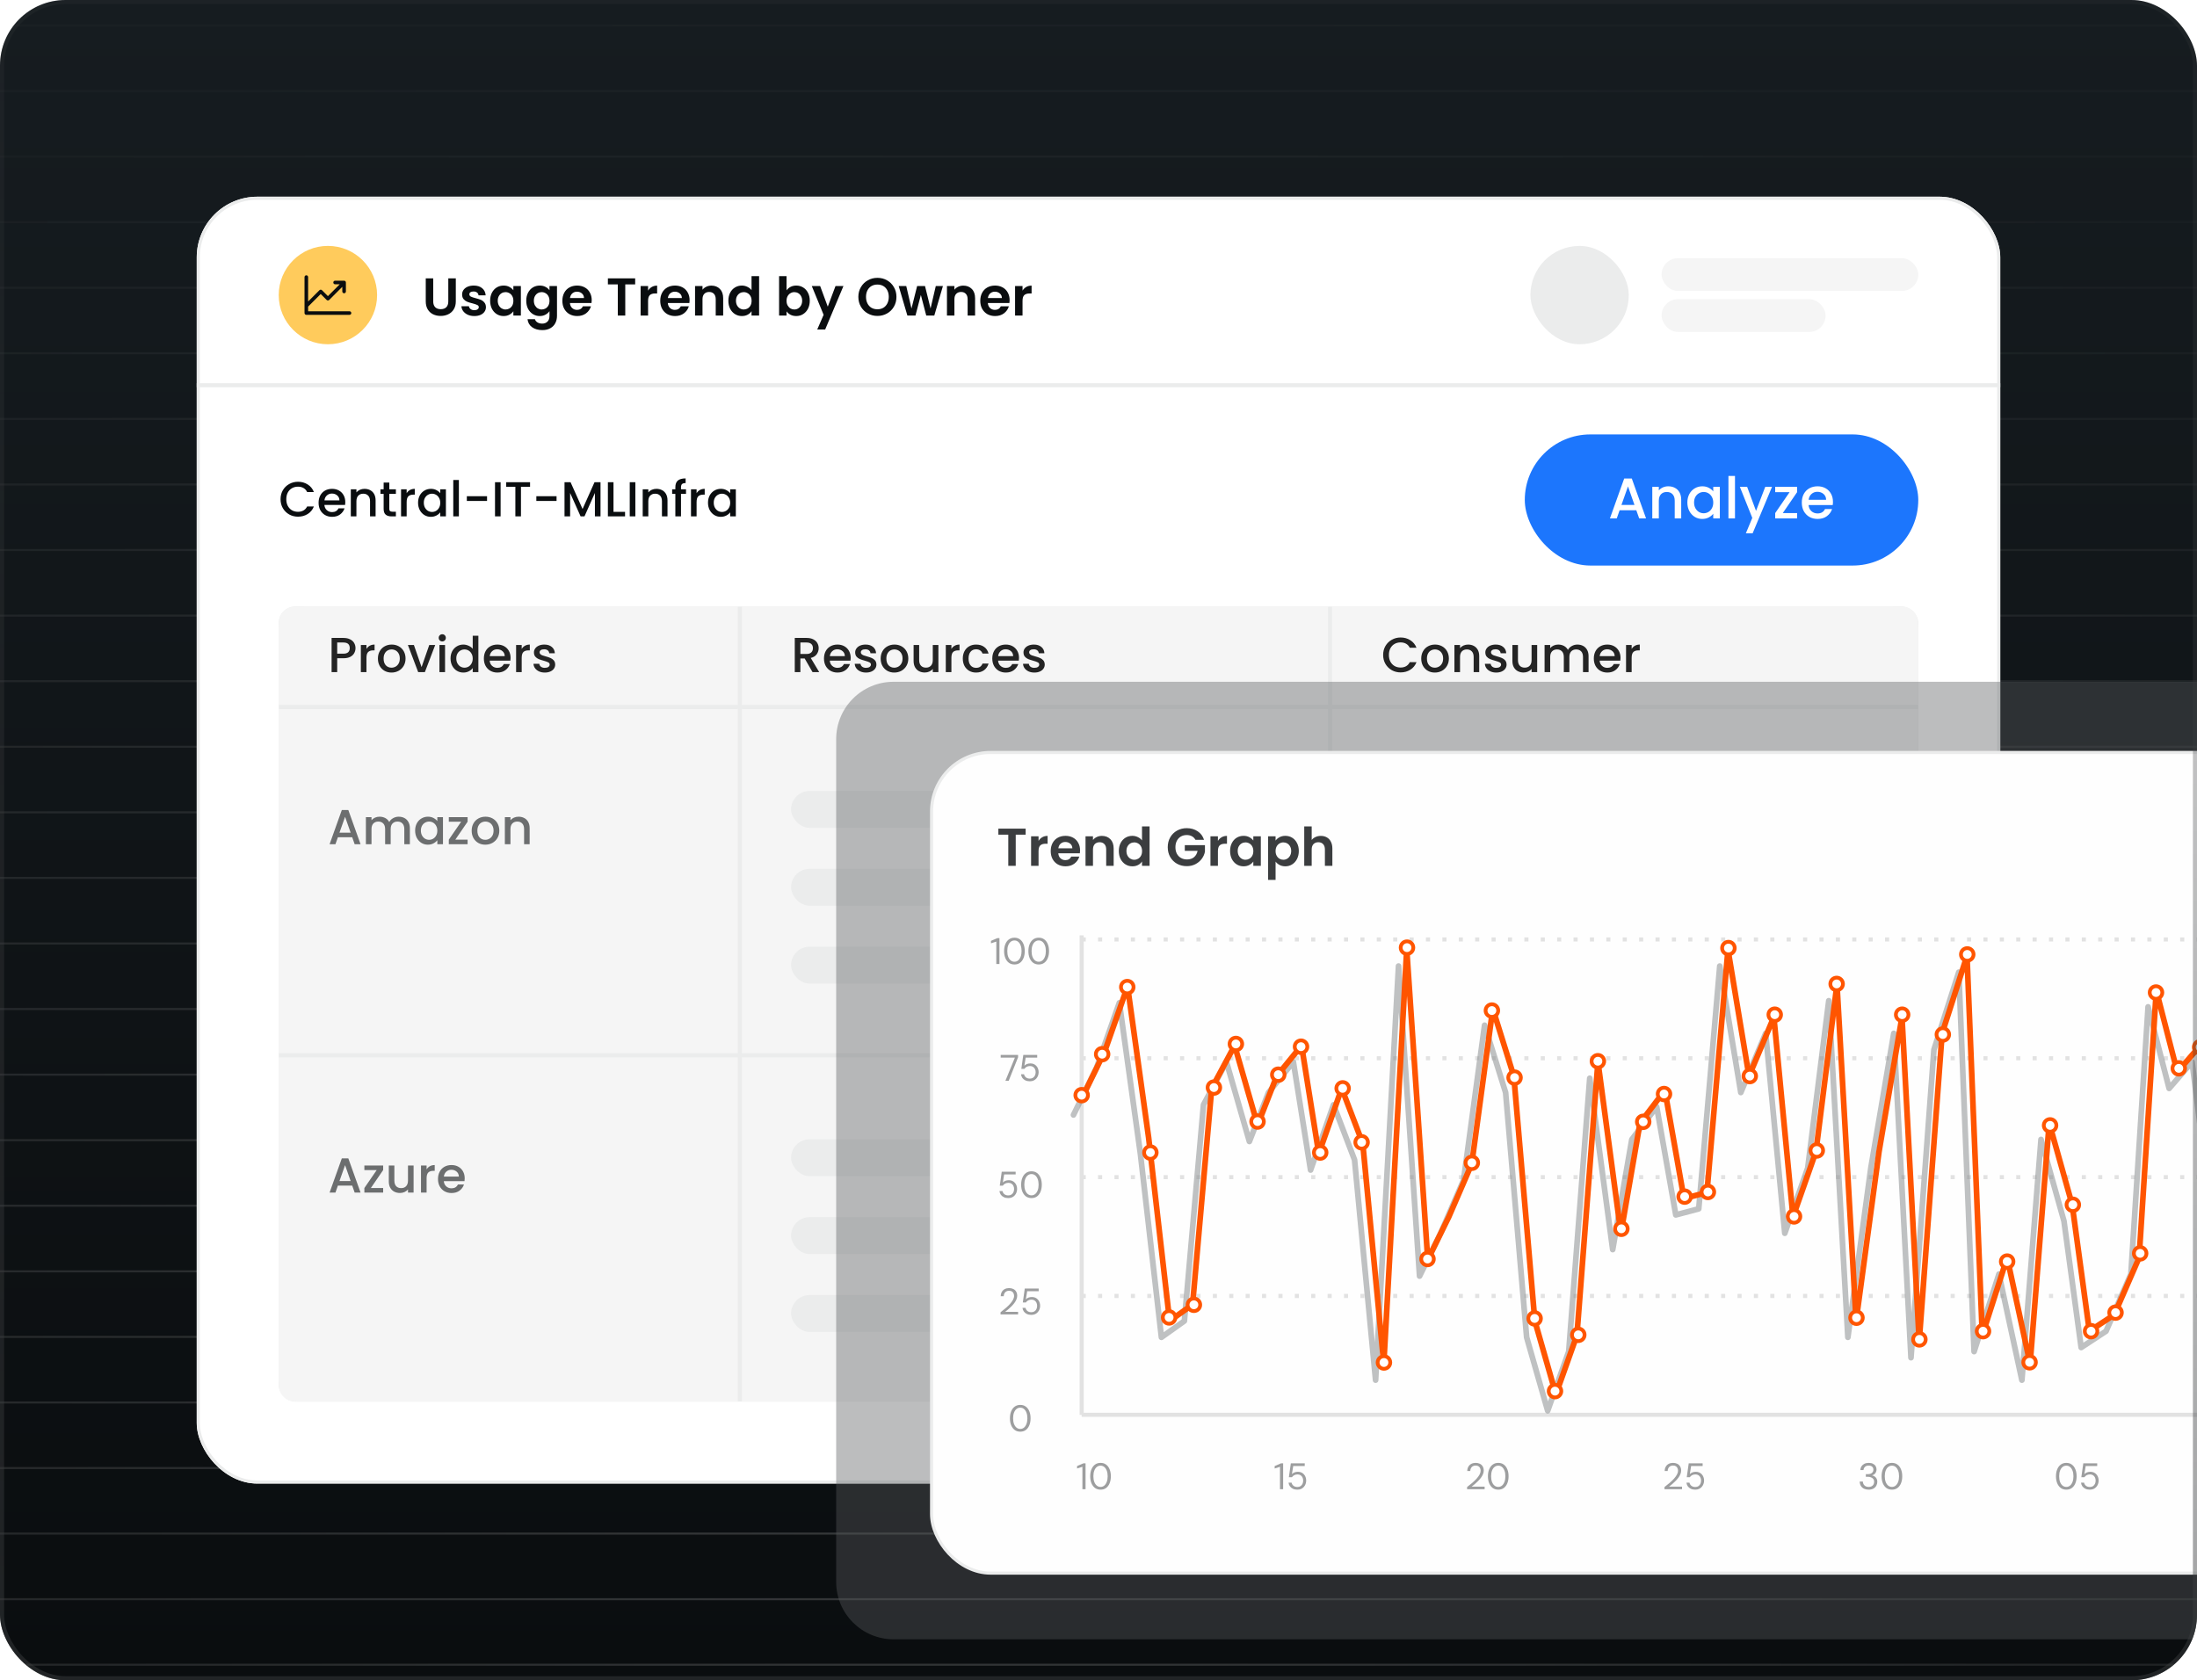 <svg width="536" height="410" viewBox="0 0 536 410" fill="none" xmlns="http://www.w3.org/2000/svg">
<g clip-path="url(#clip0_9047_109738)">
<rect width="536" height="410" rx="16" fill="url(#paint0_linear_9047_109738)"/>
<mask id="mask0_9047_109738" style="mask-type:alpha" maskUnits="userSpaceOnUse" x="-6" y="-3" width="553" height="430">
<path opacity="0.8" d="M546.871 426.91L475.22 426.91L-1 426.91L-5.904 -2.486L546.871 -2.486L546.871 426.91Z" fill="url(#paint1_radial_9047_109738)"/>
</mask>
<g mask="url(#mask0_9047_109738)">
<g opacity="0.6">
<path d="M-26 406.213L566 406.213" stroke="#6C6E6F" stroke-width="0.5"/>
<path d="M-26 390.213L566 390.213" stroke="#6C6E6F" stroke-width="0.5"/>
<path d="M-26 374.213L566 374.213" stroke="#6C6E6F" stroke-width="0.5"/>
<path d="M-26 358.213L566 358.213" stroke="#6C6E6F" stroke-width="0.5"/>
<path d="M-26 342.213L566 342.213" stroke="#6C6E6F" stroke-width="0.5"/>
<path d="M-26 326.213L566 326.213" stroke="#6C6E6F" stroke-width="0.5"/>
<path d="M-26 310.213L566 310.213" stroke="#6C6E6F" stroke-width="0.5"/>
<path d="M-26 294.213L566 294.213" stroke="#6C6E6F" stroke-width="0.5"/>
<path d="M-26 278.213L566 278.213" stroke="#6C6E6F" stroke-width="0.5"/>
<path d="M-26 262.213L566 262.213" stroke="#6C6E6F" stroke-width="0.5"/>
<path d="M-26 246.213L566 246.213" stroke="#6C6E6F" stroke-width="0.5"/>
<path d="M-26 230.213L566 230.213" stroke="#6C6E6F" stroke-width="0.5"/>
<path d="M-26 214.213L566 214.213" stroke="#6C6E6F" stroke-width="0.5"/>
<path d="M-26 198.213L566 198.213" stroke="#6C6E6F" stroke-width="0.5"/>
<path d="M-26 182.213L566 182.213" stroke="#6C6E6F" stroke-width="0.5"/>
<path d="M-26 166.213L566 166.213" stroke="#6C6E6F" stroke-width="0.5"/>
<path d="M-26 150.213L566 150.213" stroke="#6C6E6F" stroke-width="0.5"/>
<path d="M-26 134.213L566 134.213" stroke="#6C6E6F" stroke-width="0.5"/>
<path d="M-26 118.213L566 118.213" stroke="#6C6E6F" stroke-width="0.5"/>
<path d="M-26 102.213L566 102.213" stroke="#6C6E6F" stroke-width="0.5"/>
<path d="M-26 86.213L566 86.213" stroke="#6C6E6F" stroke-width="0.5"/>
<path d="M-26 70.213L566 70.213" stroke="#6C6E6F" stroke-width="0.5"/>
<path d="M-26 54.213L566 54.213" stroke="#6C6E6F" stroke-width="0.5"/>
<path d="M-26 38.213L566 38.213" stroke="#6C6E6F" stroke-width="0.5"/>
<path d="M-26 22.213L566 22.213" stroke="#6C6E6F" stroke-width="0.5"/>
<path d="M-26 6.213L566 6.213" stroke="#6C6E6F" stroke-width="0.5"/>
</g>
</g>
<g clip-path="url(#clip1_9047_109738)">
<rect x="48" y="48" width="440" height="314" rx="14.787" fill="white"/>
<path d="M80 84C86.627 84 92 78.627 92 72C92 65.373 86.627 60 80 60C73.373 60 68 65.373 68 72C68 78.627 73.373 84 80 84Z" fill="#FFCB5C"/>
<path d="M85.706 76.389C85.706 76.506 85.66 76.617 85.578 76.7C85.495 76.782 85.384 76.828 85.267 76.828H74.733C74.617 76.828 74.505 76.782 74.423 76.7C74.34 76.617 74.294 76.506 74.294 76.389V67.611C74.294 67.494 74.34 67.383 74.423 67.3C74.505 67.218 74.617 67.172 74.733 67.172C74.85 67.172 74.961 67.218 75.043 67.3C75.126 67.383 75.172 67.494 75.172 67.611V73.574L77.934 70.812C77.975 70.771 78.023 70.738 78.076 70.716C78.13 70.694 78.187 70.683 78.245 70.683C78.302 70.683 78.359 70.694 78.413 70.716C78.466 70.738 78.514 70.771 78.555 70.812L80 72.257L82.891 69.367H81.756C81.639 69.367 81.528 69.32 81.445 69.238C81.363 69.156 81.317 69.044 81.317 68.928C81.317 68.811 81.363 68.7 81.445 68.617C81.528 68.535 81.639 68.489 81.756 68.489H83.95C84.067 68.489 84.178 68.535 84.261 68.617C84.343 68.7 84.389 68.811 84.389 68.928V71.122C84.389 71.239 84.343 71.35 84.261 71.433C84.178 71.515 84.067 71.561 83.95 71.561C83.834 71.561 83.722 71.515 83.64 71.433C83.558 71.35 83.511 71.239 83.511 71.122V69.987L80.311 73.188C80.27 73.229 80.222 73.262 80.168 73.284C80.115 73.306 80.058 73.317 80 73.317C79.942 73.317 79.885 73.306 79.832 73.284C79.779 73.262 79.73 73.229 79.69 73.188L78.245 71.743L75.172 74.815V75.95H85.267C85.384 75.95 85.495 75.996 85.578 76.079C85.66 76.161 85.706 76.273 85.706 76.389Z" fill="#0A0D0F"/>
<path d="M105.691 67.926V73.542C105.691 74.157 105.851 74.63 106.172 74.959C106.493 75.28 106.943 75.44 107.524 75.44C108.113 75.44 108.568 75.28 108.889 74.959C109.21 74.63 109.37 74.157 109.37 73.542V67.926H111.203V73.529C111.203 74.3 111.034 74.955 110.696 75.492C110.367 76.021 109.92 76.419 109.357 76.688C108.802 76.957 108.183 77.091 107.498 77.091C106.822 77.091 106.207 76.957 105.652 76.688C105.106 76.419 104.673 76.021 104.352 75.492C104.031 74.955 103.871 74.3 103.871 73.529V67.926H105.691ZM115.717 77.117C115.128 77.117 114.599 77.013 114.131 76.805C113.663 76.588 113.291 76.298 113.013 75.934C112.745 75.57 112.597 75.167 112.571 74.725H114.404C114.439 75.002 114.573 75.232 114.807 75.414C115.05 75.596 115.349 75.687 115.704 75.687C116.051 75.687 116.32 75.618 116.51 75.479C116.71 75.34 116.809 75.163 116.809 74.946C116.809 74.712 116.688 74.539 116.445 74.426C116.211 74.305 115.834 74.175 115.314 74.036C114.777 73.906 114.335 73.772 113.988 73.633C113.65 73.494 113.356 73.282 113.104 72.996C112.862 72.71 112.74 72.324 112.74 71.839C112.74 71.44 112.853 71.076 113.078 70.747C113.312 70.418 113.642 70.158 114.066 69.967C114.5 69.776 115.007 69.681 115.587 69.681C116.445 69.681 117.13 69.898 117.641 70.331C118.153 70.756 118.434 71.332 118.486 72.06H116.744C116.718 71.774 116.597 71.549 116.38 71.384C116.172 71.211 115.891 71.124 115.535 71.124C115.206 71.124 114.95 71.185 114.768 71.306C114.595 71.427 114.508 71.596 114.508 71.813C114.508 72.056 114.63 72.242 114.872 72.372C115.115 72.493 115.492 72.619 116.003 72.749C116.523 72.879 116.952 73.013 117.29 73.152C117.628 73.291 117.919 73.507 118.161 73.802C118.413 74.088 118.543 74.469 118.551 74.946C118.551 75.362 118.434 75.735 118.2 76.064C117.975 76.393 117.646 76.653 117.212 76.844C116.788 77.026 116.289 77.117 115.717 77.117ZM119.577 73.373C119.577 72.645 119.72 71.999 120.006 71.436C120.301 70.873 120.695 70.439 121.189 70.136C121.692 69.833 122.251 69.681 122.866 69.681C123.404 69.681 123.872 69.789 124.27 70.006C124.678 70.223 125.003 70.496 125.245 70.825V69.798H127.078V77H125.245V75.947C125.011 76.285 124.686 76.567 124.27 76.792C123.863 77.009 123.391 77.117 122.853 77.117C122.247 77.117 121.692 76.961 121.189 76.649C120.695 76.337 120.301 75.899 120.006 75.336C119.72 74.764 119.577 74.11 119.577 73.373ZM125.245 73.399C125.245 72.957 125.159 72.58 124.985 72.268C124.812 71.947 124.578 71.705 124.283 71.54C123.989 71.367 123.672 71.28 123.334 71.28C122.996 71.28 122.684 71.362 122.398 71.527C122.112 71.692 121.878 71.934 121.696 72.255C121.523 72.567 121.436 72.94 121.436 73.373C121.436 73.806 121.523 74.188 121.696 74.517C121.878 74.838 122.112 75.085 122.398 75.258C122.693 75.431 123.005 75.518 123.334 75.518C123.672 75.518 123.989 75.436 124.283 75.271C124.578 75.098 124.812 74.855 124.985 74.543C125.159 74.222 125.245 73.841 125.245 73.399ZM131.677 69.681C132.214 69.681 132.687 69.789 133.094 70.006C133.501 70.214 133.822 70.487 134.056 70.825V69.798H135.889V77.052C135.889 77.719 135.755 78.313 135.486 78.833C135.217 79.362 134.814 79.778 134.277 80.081C133.74 80.393 133.09 80.549 132.327 80.549C131.304 80.549 130.464 80.311 129.805 79.834C129.155 79.357 128.787 78.707 128.7 77.884H130.507C130.602 78.213 130.806 78.473 131.118 78.664C131.439 78.863 131.824 78.963 132.275 78.963C132.804 78.963 133.233 78.803 133.562 78.482C133.891 78.17 134.056 77.693 134.056 77.052V75.934C133.822 76.272 133.497 76.554 133.081 76.779C132.674 77.004 132.206 77.117 131.677 77.117C131.07 77.117 130.516 76.961 130.013 76.649C129.51 76.337 129.112 75.899 128.817 75.336C128.531 74.764 128.388 74.11 128.388 73.373C128.388 72.645 128.531 71.999 128.817 71.436C129.112 70.873 129.506 70.439 130 70.136C130.503 69.833 131.062 69.681 131.677 69.681ZM134.056 73.399C134.056 72.957 133.969 72.58 133.796 72.268C133.623 71.947 133.389 71.705 133.094 71.54C132.799 71.367 132.483 71.28 132.145 71.28C131.807 71.28 131.495 71.362 131.209 71.527C130.923 71.692 130.689 71.934 130.507 72.255C130.334 72.567 130.247 72.94 130.247 73.373C130.247 73.806 130.334 74.188 130.507 74.517C130.689 74.838 130.923 75.085 131.209 75.258C131.504 75.431 131.816 75.518 132.145 75.518C132.483 75.518 132.799 75.436 133.094 75.271C133.389 75.098 133.623 74.855 133.796 74.543C133.969 74.222 134.056 73.841 134.056 73.399ZM144.362 73.243C144.362 73.503 144.344 73.737 144.31 73.945H139.045C139.088 74.465 139.27 74.872 139.591 75.167C139.911 75.462 140.306 75.609 140.774 75.609C141.45 75.609 141.931 75.319 142.217 74.738H144.18C143.972 75.431 143.573 76.003 142.984 76.454C142.394 76.896 141.671 77.117 140.813 77.117C140.119 77.117 139.495 76.965 138.941 76.662C138.395 76.35 137.966 75.912 137.654 75.349C137.35 74.786 137.199 74.136 137.199 73.399C137.199 72.654 137.35 71.999 137.654 71.436C137.957 70.873 138.382 70.439 138.928 70.136C139.474 69.833 140.102 69.681 140.813 69.681C141.497 69.681 142.108 69.828 142.646 70.123C143.192 70.418 143.612 70.838 143.907 71.384C144.21 71.921 144.362 72.541 144.362 73.243ZM142.477 72.723C142.468 72.255 142.299 71.882 141.97 71.605C141.64 71.319 141.237 71.176 140.761 71.176C140.31 71.176 139.929 71.315 139.617 71.592C139.313 71.861 139.127 72.238 139.058 72.723H142.477ZM154.963 67.926V69.395H152.545V77H150.725V69.395H148.307V67.926H154.963ZM158.111 70.916C158.345 70.535 158.648 70.236 159.021 70.019C159.402 69.802 159.835 69.694 160.321 69.694V71.605H159.84C159.268 71.605 158.834 71.739 158.54 72.008C158.254 72.277 158.111 72.745 158.111 73.412V77H156.291V69.798H158.111V70.916ZM168.241 73.243C168.241 73.503 168.224 73.737 168.189 73.945H162.924C162.968 74.465 163.15 74.872 163.47 75.167C163.791 75.462 164.185 75.609 164.653 75.609C165.329 75.609 165.81 75.319 166.096 74.738H168.059C167.851 75.431 167.453 76.003 166.863 76.454C166.274 76.896 165.55 77.117 164.692 77.117C163.999 77.117 163.375 76.965 162.82 76.662C162.274 76.35 161.845 75.912 161.533 75.349C161.23 74.786 161.078 74.136 161.078 73.399C161.078 72.654 161.23 71.999 161.533 71.436C161.837 70.873 162.261 70.439 162.807 70.136C163.353 69.833 163.982 69.681 164.692 69.681C165.377 69.681 165.988 69.828 166.525 70.123C167.071 70.418 167.492 70.838 167.786 71.384C168.09 71.921 168.241 72.541 168.241 73.243ZM166.356 72.723C166.348 72.255 166.179 71.882 165.849 71.605C165.52 71.319 165.117 71.176 164.64 71.176C164.19 71.176 163.808 71.315 163.496 71.592C163.193 71.861 163.007 72.238 162.937 72.723H166.356ZM173.561 69.694C174.419 69.694 175.112 69.967 175.641 70.513C176.17 71.05 176.434 71.804 176.434 72.775V77H174.614V73.022C174.614 72.45 174.471 72.012 174.185 71.709C173.899 71.397 173.509 71.241 173.015 71.241C172.512 71.241 172.114 71.397 171.819 71.709C171.533 72.012 171.39 72.45 171.39 73.022V77H169.57V69.798H171.39V70.695C171.633 70.383 171.94 70.14 172.313 69.967C172.694 69.785 173.11 69.694 173.561 69.694ZM177.697 73.373C177.697 72.645 177.84 71.999 178.126 71.436C178.42 70.873 178.819 70.439 179.322 70.136C179.824 69.833 180.383 69.681 180.999 69.681C181.467 69.681 181.913 69.785 182.338 69.993C182.762 70.192 183.1 70.461 183.352 70.799V67.38H185.198V77H183.352V75.934C183.126 76.289 182.81 76.575 182.403 76.792C181.995 77.009 181.523 77.117 180.986 77.117C180.379 77.117 179.824 76.961 179.322 76.649C178.819 76.337 178.42 75.899 178.126 75.336C177.84 74.764 177.697 74.11 177.697 73.373ZM183.365 73.399C183.365 72.957 183.278 72.58 183.105 72.268C182.931 71.947 182.697 71.705 182.403 71.54C182.108 71.367 181.792 71.28 181.454 71.28C181.116 71.28 180.804 71.362 180.518 71.527C180.232 71.692 179.998 71.934 179.816 72.255C179.642 72.567 179.556 72.94 179.556 73.373C179.556 73.806 179.642 74.188 179.816 74.517C179.998 74.838 180.232 75.085 180.518 75.258C180.812 75.431 181.124 75.518 181.454 75.518C181.792 75.518 182.108 75.436 182.403 75.271C182.697 75.098 182.931 74.855 183.105 74.543C183.278 74.222 183.365 73.841 183.365 73.399ZM191.893 70.851C192.127 70.504 192.447 70.223 192.855 70.006C193.271 69.789 193.743 69.681 194.272 69.681C194.887 69.681 195.442 69.833 195.936 70.136C196.438 70.439 196.833 70.873 197.119 71.436C197.413 71.991 197.561 72.636 197.561 73.373C197.561 74.11 197.413 74.764 197.119 75.336C196.833 75.899 196.438 76.337 195.936 76.649C195.442 76.961 194.887 77.117 194.272 77.117C193.734 77.117 193.262 77.013 192.855 76.805C192.456 76.588 192.135 76.311 191.893 75.973V77H190.073V67.38H191.893V70.851ZM195.702 73.373C195.702 72.94 195.611 72.567 195.429 72.255C195.255 71.934 195.021 71.692 194.727 71.527C194.441 71.362 194.129 71.28 193.791 71.28C193.461 71.28 193.149 71.367 192.855 71.54C192.569 71.705 192.335 71.947 192.153 72.268C191.979 72.589 191.893 72.966 191.893 73.399C191.893 73.832 191.979 74.209 192.153 74.53C192.335 74.851 192.569 75.098 192.855 75.271C193.149 75.436 193.461 75.518 193.791 75.518C194.129 75.518 194.441 75.431 194.727 75.258C195.021 75.085 195.255 74.838 195.429 74.517C195.611 74.196 195.702 73.815 195.702 73.373ZM205.773 69.798L201.314 80.406H199.377L200.937 76.818L198.051 69.798H200.092L201.951 74.829L203.836 69.798H205.773ZM214.064 77.091C213.215 77.091 212.435 76.892 211.724 76.493C211.013 76.094 210.45 75.544 210.034 74.842C209.618 74.131 209.41 73.33 209.41 72.437C209.41 71.553 209.618 70.76 210.034 70.058C210.45 69.347 211.013 68.793 211.724 68.394C212.435 67.995 213.215 67.796 214.064 67.796C214.922 67.796 215.702 67.995 216.404 68.394C217.115 68.793 217.674 69.347 218.081 70.058C218.497 70.76 218.705 71.553 218.705 72.437C218.705 73.33 218.497 74.131 218.081 74.842C217.674 75.544 217.115 76.094 216.404 76.493C215.693 76.892 214.913 77.091 214.064 77.091ZM214.064 75.466C214.61 75.466 215.091 75.345 215.507 75.102C215.923 74.851 216.248 74.495 216.482 74.036C216.716 73.577 216.833 73.044 216.833 72.437C216.833 71.83 216.716 71.302 216.482 70.851C216.248 70.392 215.923 70.041 215.507 69.798C215.091 69.555 214.61 69.434 214.064 69.434C213.518 69.434 213.033 69.555 212.608 69.798C212.192 70.041 211.867 70.392 211.633 70.851C211.399 71.302 211.282 71.83 211.282 72.437C211.282 73.044 211.399 73.577 211.633 74.036C211.867 74.495 212.192 74.851 212.608 75.102C213.033 75.345 213.518 75.466 214.064 75.466ZM230.043 69.798L227.937 77H225.974L224.661 71.969L223.348 77H221.372L219.253 69.798H221.099L222.373 75.284L223.751 69.798H225.675L227.027 75.271L228.301 69.798H230.043ZM235.019 69.694C235.877 69.694 236.57 69.967 237.099 70.513C237.628 71.05 237.892 71.804 237.892 72.775V77H236.072V73.022C236.072 72.45 235.929 72.012 235.643 71.709C235.357 71.397 234.967 71.241 234.473 71.241C233.97 71.241 233.572 71.397 233.277 71.709C232.991 72.012 232.848 72.45 232.848 73.022V77H231.028V69.798H232.848V70.695C233.091 70.383 233.398 70.14 233.771 69.967C234.152 69.785 234.568 69.694 235.019 69.694ZM246.318 73.243C246.318 73.503 246.3 73.737 246.266 73.945H241.001C241.044 74.465 241.226 74.872 241.547 75.167C241.867 75.462 242.262 75.609 242.73 75.609C243.406 75.609 243.887 75.319 244.173 74.738H246.136C245.928 75.431 245.529 76.003 244.94 76.454C244.35 76.896 243.627 77.117 242.769 77.117C242.075 77.117 241.451 76.965 240.897 76.662C240.351 76.35 239.922 75.912 239.61 75.349C239.306 74.786 239.155 74.136 239.155 73.399C239.155 72.654 239.306 71.999 239.61 71.436C239.913 70.873 240.338 70.439 240.884 70.136C241.43 69.833 242.058 69.681 242.769 69.681C243.453 69.681 244.064 69.828 244.602 70.123C245.148 70.418 245.568 70.838 245.863 71.384C246.166 71.921 246.318 72.541 246.318 73.243ZM244.433 72.723C244.424 72.255 244.255 71.882 243.926 71.605C243.596 71.319 243.193 71.176 242.717 71.176C242.266 71.176 241.885 71.315 241.573 71.592C241.269 71.861 241.083 72.238 241.014 72.723H244.433ZM249.466 70.916C249.7 70.535 250.003 70.236 250.376 70.019C250.757 69.802 251.191 69.694 251.676 69.694V71.605H251.195C250.623 71.605 250.19 71.739 249.895 72.008C249.609 72.277 249.466 72.745 249.466 73.412V77L247.646 77V69.798H249.466V70.916Z" fill="#0A0D0F"/>
<rect x="373.373" y="60" width="24" height="24" rx="12" fill="#EBECEC"/>
<rect x="405.373" y="63" width="62.627" height="8" rx="4" fill="#F5F5F5"/>
<rect x="405.373" y="73" width="40.014" height="8" rx="4" fill="#F5F5F5"/>
<path d="M68.444 121.812C68.444 120.996 68.632 120.264 69.008 119.616C69.392 118.968 69.908 118.464 70.556 118.104C71.212 117.736 71.928 117.552 72.704 117.552C73.592 117.552 74.38 117.772 75.068 118.212C75.764 118.644 76.268 119.26 76.58 120.06H74.936C74.72 119.62 74.42 119.292 74.036 119.076C73.652 118.86 73.208 118.752 72.704 118.752C72.152 118.752 71.66 118.876 71.228 119.124C70.796 119.372 70.456 119.728 70.208 120.192C69.968 120.656 69.848 121.196 69.848 121.812C69.848 122.428 69.968 122.968 70.208 123.432C70.456 123.896 70.796 124.256 71.228 124.512C71.66 124.76 72.152 124.884 72.704 124.884C73.208 124.884 73.652 124.776 74.036 124.56C74.42 124.344 74.72 124.016 74.936 123.576H76.58C76.268 124.376 75.764 124.992 75.068 125.424C74.38 125.856 73.592 126.072 72.704 126.072C71.92 126.072 71.204 125.892 70.556 125.532C69.908 125.164 69.392 124.656 69.008 124.008C68.632 123.36 68.444 122.628 68.444 121.812ZM84.241 122.532C84.241 122.78 84.225 123.004 84.193 123.204H79.141C79.181 123.732 79.377 124.156 79.729 124.476C80.081 124.796 80.513 124.956 81.025 124.956C81.761 124.956 82.281 124.648 82.585 124.032H84.061C83.861 124.64 83.497 125.14 82.969 125.532C82.449 125.916 81.801 126.108 81.025 126.108C80.393 126.108 79.825 125.968 79.321 125.688C78.825 125.4 78.433 125 78.145 124.488C77.865 123.968 77.725 123.368 77.725 122.688C77.725 122.008 77.861 121.412 78.133 120.9C78.413 120.38 78.801 119.98 79.297 119.7C79.801 119.42 80.377 119.28 81.025 119.28C81.649 119.28 82.205 119.416 82.693 119.688C83.181 119.96 83.561 120.344 83.833 120.84C84.105 121.328 84.241 121.892 84.241 122.532ZM82.813 122.1C82.805 121.596 82.625 121.192 82.273 120.888C81.921 120.584 81.485 120.432 80.965 120.432C80.493 120.432 80.089 120.584 79.753 120.888C79.417 121.184 79.217 121.588 79.153 122.1H82.813ZM88.924 119.28C89.444 119.28 89.907 119.388 90.316 119.604C90.731 119.82 91.055 120.14 91.287 120.564C91.519 120.988 91.635 121.5 91.635 122.1V126H90.279V122.304C90.279 121.712 90.132 121.26 89.835 120.948C89.54 120.628 89.135 120.468 88.624 120.468C88.112 120.468 87.704 120.628 87.4 120.948C87.103 121.26 86.956 121.712 86.956 122.304V126H85.588V119.388H86.956V120.144C87.18 119.872 87.463 119.66 87.808 119.508C88.159 119.356 88.531 119.28 88.924 119.28ZM94.977 120.504V124.164C94.977 124.412 95.032 124.592 95.144 124.704C95.264 124.808 95.465 124.86 95.745 124.86H96.585V126H95.504C94.888 126 94.416 125.856 94.088 125.568C93.76 125.28 93.597 124.812 93.597 124.164V120.504H92.817V119.388H93.597V117.744H94.977V119.388H96.585V120.504H94.977ZM99.213 120.348C99.413 120.012 99.677 119.752 100.005 119.568C100.341 119.376 100.737 119.28 101.193 119.28V120.696H100.845C100.309 120.696 99.901 120.832 99.621 121.104C99.349 121.376 99.213 121.848 99.213 122.52V126H97.845V119.388H99.213V120.348ZM101.995 122.664C101.995 122 102.131 121.412 102.403 120.9C102.683 120.388 103.059 119.992 103.531 119.712C104.011 119.424 104.539 119.28 105.115 119.28C105.635 119.28 106.087 119.384 106.471 119.592C106.863 119.792 107.175 120.044 107.407 120.348V119.388H108.787V126H107.407V125.016C107.175 125.328 106.859 125.588 106.459 125.796C106.059 126.004 105.603 126.108 105.091 126.108C104.523 126.108 104.003 125.964 103.531 125.676C103.059 125.38 102.683 124.972 102.403 124.452C102.131 123.924 101.995 123.328 101.995 122.664ZM107.407 122.688C107.407 122.232 107.311 121.836 107.119 121.5C106.935 121.164 106.691 120.908 106.387 120.732C106.083 120.556 105.755 120.468 105.403 120.468C105.051 120.468 104.723 120.556 104.419 120.732C104.115 120.9 103.867 121.152 103.675 121.488C103.491 121.816 103.399 122.208 103.399 122.664C103.399 123.12 103.491 123.52 103.675 123.864C103.867 124.208 104.115 124.472 104.419 124.656C104.731 124.832 105.059 124.92 105.403 124.92C105.755 124.92 106.083 124.832 106.387 124.656C106.691 124.48 106.935 124.224 107.119 123.888C107.311 123.544 107.407 123.144 107.407 122.688ZM111.952 117.12V126H110.584V117.12H111.952ZM118.824 121.08V122.232H113.892V121.08H118.824ZM122.135 117.66V126H120.767V117.66H122.135ZM129.319 117.66V118.776H127.099V126H125.731V118.776H123.499V117.66H129.319ZM135.781 121.08V122.232H130.849V121.08H135.781ZM146.508 117.66V126H145.14V120.288L142.596 126H141.648L139.092 120.288V126H137.724V117.66H139.2L142.128 124.2L145.044 117.66H146.508ZM149.674 124.896H152.494V126H148.306V117.66H149.674V124.896ZM155.006 117.66V126H153.638V117.66H155.006ZM160.138 119.28C160.658 119.28 161.122 119.388 161.53 119.604C161.946 119.82 162.27 120.14 162.502 120.564C162.734 120.988 162.85 121.5 162.85 122.1V126H161.494V122.304C161.494 121.712 161.346 121.26 161.05 120.948C160.754 120.628 160.35 120.468 159.838 120.468C159.326 120.468 158.918 120.628 158.614 120.948C158.318 121.26 158.17 121.712 158.17 122.304V126H156.802V119.388H158.17V120.144C158.394 119.872 158.678 119.66 159.022 119.508C159.374 119.356 159.746 119.28 160.138 119.28ZM167.367 120.504H166.143V126H164.763V120.504H163.983V119.388H164.763V118.92C164.763 118.16 164.963 117.608 165.363 117.264C165.771 116.912 166.407 116.736 167.271 116.736V117.876C166.855 117.876 166.563 117.956 166.395 118.116C166.227 118.268 166.143 118.536 166.143 118.92V119.388H167.367V120.504ZM169.948 120.348C170.148 120.012 170.412 119.752 170.74 119.568C171.076 119.376 171.472 119.28 171.928 119.28V120.696H171.58C171.044 120.696 170.636 120.832 170.356 121.104C170.084 121.376 169.948 121.848 169.948 122.52V126H168.58V119.388H169.948V120.348ZM172.729 122.664C172.729 122 172.865 121.412 173.137 120.9C173.417 120.388 173.793 119.992 174.265 119.712C174.745 119.424 175.273 119.28 175.849 119.28C176.369 119.28 176.821 119.384 177.205 119.592C177.597 119.792 177.909 120.044 178.141 120.348V119.388H179.521V126H178.141V125.016C177.909 125.328 177.593 125.588 177.193 125.796C176.793 126.004 176.337 126.108 175.825 126.108C175.257 126.108 174.737 125.964 174.265 125.676C173.793 125.38 173.417 124.972 173.137 124.452C172.865 123.924 172.729 123.328 172.729 122.664ZM178.141 122.688C178.141 122.232 178.045 121.836 177.853 121.5C177.669 121.164 177.425 120.908 177.121 120.732C176.817 120.556 176.489 120.468 176.137 120.468C175.785 120.468 175.457 120.556 175.153 120.732C174.849 120.9 174.601 121.152 174.409 121.488C174.225 121.816 174.133 122.208 174.133 122.664C174.133 123.12 174.225 123.52 174.409 123.864C174.601 124.208 174.849 124.472 175.153 124.656C175.465 124.832 175.793 124.92 176.137 124.92C176.489 124.92 176.817 124.832 177.121 124.656C177.425 124.48 177.669 124.224 177.853 123.888C178.045 123.544 178.141 123.144 178.141 122.688Z" fill="#0A0D0F"/>
<g filter="url(#filter0_dddd_9047_109738)">
<rect x="300.5" y="106.5" width="59" height="31" rx="15.5" stroke="#9D9E9F"/>
<path d="M337.5 123.875V128.25C337.5 128.582 337.368 128.899 337.134 129.134C336.899 129.368 336.582 129.5 336.25 129.5H323.75C323.418 129.5 323.101 129.368 322.866 129.134C322.632 128.899 322.5 128.582 322.5 128.25V123.875C322.5 123.709 322.566 123.55 322.683 123.433C322.8 123.316 322.959 123.25 323.125 123.25C323.291 123.25 323.45 123.316 323.567 123.433C323.684 123.55 323.75 123.709 323.75 123.875V128.25H336.25V123.875C336.25 123.709 336.316 123.55 336.433 123.433C336.55 123.316 336.709 123.25 336.875 123.25C337.041 123.25 337.2 123.316 337.317 123.433C337.434 123.55 337.5 123.709 337.5 123.875ZM329.558 124.317C329.616 124.375 329.685 124.421 329.761 124.453C329.837 124.484 329.918 124.5 330 124.5C330.082 124.5 330.163 124.484 330.239 124.453C330.315 124.421 330.384 124.375 330.442 124.317L333.567 121.192C333.625 121.134 333.671 121.065 333.703 120.989C333.734 120.913 333.75 120.832 333.75 120.75C333.75 120.668 333.734 120.587 333.703 120.511C333.671 120.435 333.625 120.366 333.567 120.308C333.509 120.25 333.44 120.204 333.364 120.172C333.288 120.141 333.207 120.125 333.125 120.125C333.043 120.125 332.962 120.141 332.886 120.172C332.81 120.204 332.741 120.25 332.683 120.308L330.625 122.366V115.125C330.625 114.959 330.559 114.8 330.442 114.683C330.325 114.566 330.166 114.5 330 114.5C329.834 114.5 329.675 114.566 329.558 114.683C329.441 114.8 329.375 114.959 329.375 115.125V122.366L327.317 120.308C327.2 120.191 327.041 120.125 326.875 120.125C326.709 120.125 326.55 120.191 326.433 120.308C326.316 120.425 326.25 120.584 326.25 120.75C326.25 120.916 326.316 121.075 326.433 121.192L329.558 124.317Z" fill="#343330"/>
</g>
<rect x="372" y="106" width="96" height="32" rx="16" fill="#1C76FD"/>
<path d="M399.21 124.512H395.136L394.436 126.5H392.77L396.256 116.756H398.104L401.59 126.5H399.91L399.21 124.512ZM398.762 123.21L397.18 118.688L395.584 123.21H398.762ZM406.998 118.66C407.604 118.66 408.146 118.786 408.622 119.038C409.107 119.29 409.485 119.663 409.756 120.158C410.026 120.653 410.162 121.25 410.162 121.95V126.5H408.58V122.188C408.58 121.497 408.407 120.97 408.062 120.606C407.716 120.233 407.245 120.046 406.648 120.046C406.05 120.046 405.574 120.233 405.22 120.606C404.874 120.97 404.702 121.497 404.702 122.188V126.5H403.106V118.786H404.702V119.668C404.963 119.351 405.294 119.103 405.696 118.926C406.106 118.749 406.54 118.66 406.998 118.66ZM411.665 122.608C411.665 121.833 411.824 121.147 412.141 120.55C412.468 119.953 412.907 119.491 413.457 119.164C414.017 118.828 414.633 118.66 415.305 118.66C415.912 118.66 416.439 118.781 416.887 119.024C417.345 119.257 417.709 119.551 417.979 119.906V118.786H419.589V126.5H417.979V125.352C417.709 125.716 417.34 126.019 416.873 126.262C416.407 126.505 415.875 126.626 415.277 126.626C414.615 126.626 414.008 126.458 413.457 126.122C412.907 125.777 412.468 125.301 412.141 124.694C411.824 124.078 411.665 123.383 411.665 122.608ZM417.979 122.636C417.979 122.104 417.867 121.642 417.643 121.25C417.429 120.858 417.144 120.559 416.789 120.354C416.435 120.149 416.052 120.046 415.641 120.046C415.231 120.046 414.848 120.149 414.493 120.354C414.139 120.55 413.849 120.844 413.625 121.236C413.411 121.619 413.303 122.076 413.303 122.608C413.303 123.14 413.411 123.607 413.625 124.008C413.849 124.409 414.139 124.717 414.493 124.932C414.857 125.137 415.24 125.24 415.641 125.24C416.052 125.24 416.435 125.137 416.789 124.932C417.144 124.727 417.429 124.428 417.643 124.036C417.867 123.635 417.979 123.168 417.979 122.636ZM423.282 116.14V126.5H421.686V116.14H423.282ZM432.321 118.786L427.589 130.126H425.937L427.505 126.374L424.467 118.786H426.245L428.415 124.666L430.669 118.786H432.321ZM434.94 125.198H438.44V126.5H433.092V125.198L436.606 120.088H433.092V118.786H438.44V120.088L434.94 125.198ZM447.185 122.454C447.185 122.743 447.167 123.005 447.129 123.238H441.235C441.282 123.854 441.511 124.349 441.921 124.722C442.332 125.095 442.836 125.282 443.433 125.282C444.292 125.282 444.899 124.923 445.253 124.204H446.975C446.742 124.913 446.317 125.497 445.701 125.954C445.095 126.402 444.339 126.626 443.433 126.626C442.696 126.626 442.033 126.463 441.445 126.136C440.867 125.8 440.409 125.333 440.073 124.736C439.747 124.129 439.583 123.429 439.583 122.636C439.583 121.843 439.742 121.147 440.059 120.55C440.386 119.943 440.839 119.477 441.417 119.15C442.005 118.823 442.677 118.66 443.433 118.66C444.161 118.66 444.81 118.819 445.379 119.136C445.949 119.453 446.392 119.901 446.709 120.48C447.027 121.049 447.185 121.707 447.185 122.454ZM445.519 121.95C445.51 121.362 445.3 120.891 444.889 120.536C444.479 120.181 443.97 120.004 443.363 120.004C442.813 120.004 442.341 120.181 441.949 120.536C441.557 120.881 441.324 121.353 441.249 121.95H445.519Z" fill="white"/>
<rect x="68" y="148" width="400" height="194" rx="4" fill="#EBECEC"/>
<path d="M68 154.4C68 152.16 68 151.04 68.436 150.184C68.82 149.431 69.431 148.819 70.184 148.436C71.04 148 72.16 148 74.4 148H180V172H68V154.4Z" fill="#F5F5F5"/>
<path d="M86.732 158.144C86.732 158.568 86.632 158.968 86.432 159.344C86.232 159.72 85.912 160.028 85.472 160.268C85.032 160.5 84.468 160.616 83.78 160.616H82.268V164H80.9V155.66H83.78C84.42 155.66 84.96 155.772 85.4 155.996C85.848 156.212 86.18 156.508 86.396 156.884C86.62 157.26 86.732 157.68 86.732 158.144ZM83.78 159.5C84.3 159.5 84.688 159.384 84.944 159.152C85.2 158.912 85.328 158.576 85.328 158.144C85.328 157.232 84.812 156.776 83.78 156.776H82.268V159.5H83.78ZM89.405 158.348C89.605 158.012 89.869 157.752 90.197 157.568C90.533 157.376 90.929 157.28 91.385 157.28V158.696H91.037C90.501 158.696 90.093 158.832 89.813 159.104C89.541 159.376 89.405 159.848 89.405 160.52V164H88.037V157.388H89.405V158.348ZM95.51 164.108C94.886 164.108 94.322 163.968 93.818 163.688C93.314 163.4 92.918 163 92.63 162.488C92.342 161.968 92.198 161.368 92.198 160.688C92.198 160.016 92.346 159.42 92.642 158.9C92.938 158.38 93.342 157.98 93.854 157.7C94.366 157.42 94.938 157.28 95.57 157.28C96.202 157.28 96.774 157.42 97.286 157.7C97.798 157.98 98.202 158.38 98.498 158.9C98.794 159.42 98.942 160.016 98.942 160.688C98.942 161.36 98.79 161.956 98.486 162.476C98.182 162.996 97.766 163.4 97.238 163.688C96.718 163.968 96.142 164.108 95.51 164.108ZM95.51 162.92C95.862 162.92 96.19 162.836 96.494 162.668C96.806 162.5 97.058 162.248 97.25 161.912C97.442 161.576 97.538 161.168 97.538 160.688C97.538 160.208 97.446 159.804 97.262 159.476C97.078 159.14 96.834 158.888 96.53 158.72C96.226 158.552 95.898 158.468 95.546 158.468C95.194 158.468 94.866 158.552 94.562 158.72C94.266 158.888 94.03 159.14 93.854 159.476C93.678 159.804 93.59 160.208 93.59 160.688C93.59 161.4 93.77 161.952 94.13 162.344C94.498 162.728 94.958 162.92 95.51 162.92ZM102.851 162.776L104.723 157.388H106.175L103.655 164H102.023L99.514 157.388H100.979L102.851 162.776ZM107.905 156.512C107.657 156.512 107.449 156.428 107.281 156.26C107.113 156.092 107.029 155.884 107.029 155.636C107.029 155.388 107.113 155.18 107.281 155.012C107.449 154.844 107.657 154.76 107.905 154.76C108.145 154.76 108.349 154.844 108.517 155.012C108.685 155.18 108.769 155.388 108.769 155.636C108.769 155.884 108.685 156.092 108.517 156.26C108.349 156.428 108.145 156.512 107.905 156.512ZM108.577 157.388V164H107.209V157.388H108.577ZM109.917 160.664C109.917 160 110.053 159.412 110.325 158.9C110.605 158.388 110.981 157.992 111.453 157.712C111.933 157.424 112.465 157.28 113.049 157.28C113.481 157.28 113.905 157.376 114.321 157.568C114.745 157.752 115.081 158 115.329 158.312V155.12H116.709V164H115.329V163.004C115.105 163.324 114.793 163.588 114.393 163.796C114.001 164.004 113.549 164.108 113.037 164.108C112.461 164.108 111.933 163.964 111.453 163.676C110.981 163.38 110.605 162.972 110.325 162.452C110.053 161.924 109.917 161.328 109.917 160.664ZM115.329 160.688C115.329 160.232 115.233 159.836 115.041 159.5C114.857 159.164 114.613 158.908 114.309 158.732C114.005 158.556 113.677 158.468 113.325 158.468C112.973 158.468 112.645 158.556 112.341 158.732C112.037 158.9 111.789 159.152 111.597 159.488C111.413 159.816 111.321 160.208 111.321 160.664C111.321 161.12 111.413 161.52 111.597 161.864C111.789 162.208 112.037 162.472 112.341 162.656C112.653 162.832 112.981 162.92 113.325 162.92C113.677 162.92 114.005 162.832 114.309 162.656C114.613 162.48 114.857 162.224 115.041 161.888C115.233 161.544 115.329 161.144 115.329 160.688ZM124.565 160.532C124.565 160.78 124.549 161.004 124.517 161.204H119.465C119.505 161.732 119.701 162.156 120.053 162.476C120.405 162.796 120.837 162.956 121.349 162.956C122.085 162.956 122.605 162.648 122.909 162.032H124.385C124.185 162.64 123.821 163.14 123.293 163.532C122.773 163.916 122.125 164.108 121.349 164.108C120.717 164.108 120.149 163.968 119.645 163.688C119.149 163.4 118.757 163 118.469 162.488C118.189 161.968 118.049 161.368 118.049 160.688C118.049 160.008 118.185 159.412 118.457 158.9C118.737 158.38 119.125 157.98 119.621 157.7C120.125 157.42 120.701 157.28 121.349 157.28C121.973 157.28 122.529 157.416 123.017 157.688C123.505 157.96 123.885 158.344 124.157 158.84C124.429 159.328 124.565 159.892 124.565 160.532ZM123.137 160.1C123.129 159.596 122.949 159.192 122.597 158.888C122.245 158.584 121.809 158.432 121.289 158.432C120.817 158.432 120.413 158.584 120.077 158.888C119.741 159.184 119.541 159.588 119.477 160.1H123.137ZM127.28 158.348C127.48 158.012 127.744 157.752 128.072 157.568C128.408 157.376 128.804 157.28 129.26 157.28V158.696H128.912C128.376 158.696 127.968 158.832 127.688 159.104C127.416 159.376 127.28 159.848 127.28 160.52V164H125.912V157.388H127.28V158.348ZM132.917 164.108C132.397 164.108 131.929 164.016 131.513 163.832C131.105 163.64 130.781 163.384 130.541 163.064C130.301 162.736 130.173 162.372 130.157 161.972H131.573C131.597 162.252 131.729 162.488 131.969 162.68C132.217 162.864 132.525 162.956 132.893 162.956C133.277 162.956 133.573 162.884 133.781 162.74C133.997 162.588 134.105 162.396 134.105 162.164C134.105 161.916 133.985 161.732 133.745 161.612C133.513 161.492 133.141 161.36 132.629 161.216C132.133 161.08 131.729 160.948 131.417 160.82C131.105 160.692 130.833 160.496 130.601 160.232C130.377 159.968 130.265 159.62 130.265 159.188C130.265 158.836 130.369 158.516 130.577 158.228C130.785 157.932 131.081 157.7 131.465 157.532C131.857 157.364 132.305 157.28 132.809 157.28C133.561 157.28 134.165 157.472 134.621 157.856C135.085 158.232 135.333 158.748 135.365 159.404H133.997C133.973 159.108 133.853 158.872 133.637 158.696C133.421 158.52 133.129 158.432 132.761 158.432C132.401 158.432 132.125 158.5 131.933 158.636C131.741 158.772 131.645 158.952 131.645 159.176C131.645 159.352 131.709 159.5 131.837 159.62C131.965 159.74 132.121 159.836 132.305 159.908C132.489 159.972 132.761 160.056 133.121 160.16C133.601 160.288 133.993 160.42 134.297 160.556C134.609 160.684 134.877 160.876 135.101 161.132C135.325 161.388 135.441 161.728 135.449 162.152C135.449 162.528 135.345 162.864 135.137 163.16C134.929 163.456 134.633 163.688 134.249 163.856C133.873 164.024 133.429 164.108 132.917 164.108Z" fill="#242424"/>
<rect width="143" height="24" transform="translate(181 148)" fill="#F5F5F5"/>
<path d="M198.232 164L196.312 160.664H195.268V164H193.9V155.66H196.78C197.42 155.66 197.96 155.772 198.4 155.996C198.848 156.22 199.18 156.52 199.396 156.896C199.62 157.272 199.732 157.692 199.732 158.156C199.732 158.7 199.572 159.196 199.252 159.644C198.94 160.084 198.456 160.384 197.8 160.544L199.864 164H198.232ZM195.268 159.572H196.78C197.292 159.572 197.676 159.444 197.932 159.188C198.196 158.932 198.328 158.588 198.328 158.156C198.328 157.724 198.2 157.388 197.944 157.148C197.688 156.9 197.3 156.776 196.78 156.776H195.268V159.572ZM207.542 160.532C207.542 160.78 207.526 161.004 207.494 161.204H202.442C202.482 161.732 202.678 162.156 203.03 162.476C203.382 162.796 203.814 162.956 204.326 162.956C205.062 162.956 205.582 162.648 205.886 162.032H207.362C207.162 162.64 206.798 163.14 206.27 163.532C205.75 163.916 205.102 164.108 204.326 164.108C203.694 164.108 203.126 163.968 202.622 163.688C202.126 163.4 201.734 163 201.446 162.488C201.166 161.968 201.026 161.368 201.026 160.688C201.026 160.008 201.162 159.412 201.434 158.9C201.714 158.38 202.102 157.98 202.598 157.7C203.102 157.42 203.678 157.28 204.326 157.28C204.95 157.28 205.506 157.416 205.994 157.688C206.482 157.96 206.862 158.344 207.134 158.84C207.406 159.328 207.542 159.892 207.542 160.532ZM206.114 160.1C206.106 159.596 205.926 159.192 205.574 158.888C205.222 158.584 204.786 158.432 204.266 158.432C203.794 158.432 203.39 158.584 203.054 158.888C202.718 159.184 202.518 159.588 202.454 160.1H206.114ZM211.288 164.108C210.768 164.108 210.3 164.016 209.884 163.832C209.476 163.64 209.152 163.384 208.912 163.064C208.672 162.736 208.544 162.372 208.528 161.972H209.944C209.968 162.252 210.1 162.488 210.34 162.68C210.588 162.864 210.896 162.956 211.264 162.956C211.648 162.956 211.944 162.884 212.152 162.74C212.368 162.588 212.476 162.396 212.476 162.164C212.476 161.916 212.356 161.732 212.116 161.612C211.884 161.492 211.512 161.36 211 161.216C210.504 161.08 210.1 160.948 209.788 160.82C209.476 160.692 209.204 160.496 208.972 160.232C208.748 159.968 208.636 159.62 208.636 159.188C208.636 158.836 208.74 158.516 208.948 158.228C209.156 157.932 209.452 157.7 209.836 157.532C210.228 157.364 210.676 157.28 211.18 157.28C211.932 157.28 212.536 157.472 212.992 157.856C213.456 158.232 213.704 158.748 213.736 159.404H212.368C212.344 159.108 212.224 158.872 212.008 158.696C211.792 158.52 211.5 158.432 211.132 158.432C210.772 158.432 210.496 158.5 210.304 158.636C210.112 158.772 210.016 158.952 210.016 159.176C210.016 159.352 210.08 159.5 210.208 159.62C210.336 159.74 210.492 159.836 210.676 159.908C210.86 159.972 211.132 160.056 211.492 160.16C211.972 160.288 212.364 160.42 212.668 160.556C212.98 160.684 213.248 160.876 213.472 161.132C213.696 161.388 213.812 161.728 213.82 162.152C213.82 162.528 213.716 162.864 213.508 163.16C213.3 163.456 213.004 163.688 212.62 163.856C212.244 164.024 211.8 164.108 211.288 164.108ZM218.166 164.108C217.542 164.108 216.978 163.968 216.474 163.688C215.97 163.4 215.574 163 215.286 162.488C214.998 161.968 214.854 161.368 214.854 160.688C214.854 160.016 215.002 159.42 215.298 158.9C215.594 158.38 215.998 157.98 216.51 157.7C217.022 157.42 217.594 157.28 218.226 157.28C218.858 157.28 219.43 157.42 219.942 157.7C220.454 157.98 220.858 158.38 221.154 158.9C221.45 159.42 221.598 160.016 221.598 160.688C221.598 161.36 221.446 161.956 221.142 162.476C220.838 162.996 220.422 163.4 219.894 163.688C219.374 163.968 218.798 164.108 218.166 164.108ZM218.166 162.92C218.518 162.92 218.846 162.836 219.15 162.668C219.462 162.5 219.714 162.248 219.906 161.912C220.098 161.576 220.194 161.168 220.194 160.688C220.194 160.208 220.102 159.804 219.918 159.476C219.734 159.14 219.49 158.888 219.186 158.72C218.882 158.552 218.554 158.468 218.202 158.468C217.85 158.468 217.522 158.552 217.218 158.72C216.922 158.888 216.686 159.14 216.51 159.476C216.334 159.804 216.246 160.208 216.246 160.688C216.246 161.4 216.426 161.952 216.786 162.344C217.154 162.728 217.614 162.92 218.166 162.92ZM228.939 157.388V164H227.571V163.22C227.355 163.492 227.071 163.708 226.719 163.868C226.375 164.02 226.007 164.096 225.615 164.096C225.095 164.096 224.627 163.988 224.211 163.772C223.803 163.556 223.479 163.236 223.239 162.812C223.007 162.388 222.891 161.876 222.891 161.276V157.388H224.247V161.072C224.247 161.664 224.395 162.12 224.691 162.44C224.987 162.752 225.391 162.908 225.903 162.908C226.415 162.908 226.819 162.752 227.115 162.44C227.419 162.12 227.571 161.664 227.571 161.072V157.388H228.939ZM232.112 158.348C232.312 158.012 232.576 157.752 232.904 157.568C233.24 157.376 233.636 157.28 234.092 157.28V158.696H233.744C233.208 158.696 232.8 158.832 232.52 159.104C232.248 159.376 232.112 159.848 232.112 160.52V164H230.744V157.388H232.112V158.348ZM234.893 160.688C234.893 160.008 235.029 159.412 235.301 158.9C235.581 158.38 235.965 157.98 236.453 157.7C236.941 157.42 237.501 157.28 238.133 157.28C238.933 157.28 239.593 157.472 240.113 157.856C240.641 158.232 240.997 158.772 241.181 159.476H239.705C239.585 159.148 239.393 158.892 239.129 158.708C238.865 158.524 238.533 158.432 238.133 158.432C237.573 158.432 237.125 158.632 236.789 159.032C236.461 159.424 236.297 159.976 236.297 160.688C236.297 161.4 236.461 161.956 236.789 162.356C237.125 162.756 237.573 162.956 238.133 162.956C238.925 162.956 239.449 162.608 239.705 161.912H241.181C240.989 162.584 240.629 163.12 240.101 163.52C239.573 163.912 238.917 164.108 238.133 164.108C237.501 164.108 236.941 163.968 236.453 163.688C235.965 163.4 235.581 163 235.301 162.488C235.029 161.968 234.893 161.368 234.893 160.688ZM248.605 160.532C248.605 160.78 248.589 161.004 248.557 161.204H243.505C243.545 161.732 243.741 162.156 244.093 162.476C244.445 162.796 244.877 162.956 245.389 162.956C246.125 162.956 246.645 162.648 246.949 162.032H248.425C248.225 162.64 247.861 163.14 247.333 163.532C246.813 163.916 246.165 164.108 245.389 164.108C244.757 164.108 244.189 163.968 243.685 163.688C243.189 163.4 242.797 163 242.509 162.488C242.229 161.968 242.089 161.368 242.089 160.688C242.089 160.008 242.225 159.412 242.497 158.9C242.777 158.38 243.165 157.98 243.661 157.7C244.165 157.42 244.741 157.28 245.389 157.28C246.013 157.28 246.569 157.416 247.057 157.688C247.545 157.96 247.925 158.344 248.197 158.84C248.469 159.328 248.605 159.892 248.605 160.532ZM247.177 160.1C247.169 159.596 246.989 159.192 246.637 158.888C246.285 158.584 245.849 158.432 245.329 158.432C244.857 158.432 244.453 158.584 244.117 158.888C243.781 159.184 243.581 159.588 243.517 160.1H247.177ZM252.351 164.108C251.831 164.108 251.363 164.016 250.947 163.832C250.539 163.64 250.215 163.384 249.975 163.064C249.735 162.736 249.607 162.372 249.591 161.972H251.007C251.031 162.252 251.163 162.488 251.403 162.68C251.651 162.864 251.959 162.956 252.327 162.956C252.711 162.956 253.007 162.884 253.215 162.74C253.431 162.588 253.539 162.396 253.539 162.164C253.539 161.916 253.419 161.732 253.179 161.612C252.947 161.492 252.575 161.36 252.063 161.216C251.567 161.08 251.163 160.948 250.851 160.82C250.539 160.692 250.267 160.496 250.035 160.232C249.811 159.968 249.699 159.62 249.699 159.188C249.699 158.836 249.803 158.516 250.011 158.228C250.219 157.932 250.515 157.7 250.899 157.532C251.291 157.364 251.739 157.28 252.243 157.28C252.995 157.28 253.599 157.472 254.055 157.856C254.519 158.232 254.767 158.748 254.799 159.404H253.431C253.407 159.108 253.287 158.872 253.071 158.696C252.855 158.52 252.563 158.432 252.195 158.432C251.835 158.432 251.559 158.5 251.367 158.636C251.175 158.772 251.079 158.952 251.079 159.176C251.079 159.352 251.143 159.5 251.271 159.62C251.399 159.74 251.555 159.836 251.739 159.908C251.923 159.972 252.195 160.056 252.555 160.16C253.035 160.288 253.427 160.42 253.731 160.556C254.043 160.684 254.311 160.876 254.535 161.132C254.759 161.388 254.875 161.728 254.883 162.152C254.883 162.528 254.779 162.864 254.571 163.16C254.363 163.456 254.067 163.688 253.683 163.856C253.307 164.024 252.863 164.108 252.351 164.108Z" fill="#242424"/>
<path d="M325 148H461.6C463.84 148 464.96 148 465.816 148.436C466.569 148.819 467.181 149.431 467.564 150.184C468 151.04 468 152.16 468 154.4V172H325V148Z" fill="#F5F5F5"/>
<path d="M337.444 159.812C337.444 158.996 337.632 158.264 338.008 157.616C338.392 156.968 338.908 156.464 339.556 156.104C340.212 155.736 340.928 155.552 341.704 155.552C342.592 155.552 343.38 155.772 344.068 156.212C344.764 156.644 345.268 157.26 345.58 158.06H343.936C343.72 157.62 343.42 157.292 343.036 157.076C342.652 156.86 342.208 156.752 341.704 156.752C341.152 156.752 340.66 156.876 340.228 157.124C339.796 157.372 339.456 157.728 339.208 158.192C338.968 158.656 338.848 159.196 338.848 159.812C338.848 160.428 338.968 160.968 339.208 161.432C339.456 161.896 339.796 162.256 340.228 162.512C340.66 162.76 341.152 162.884 341.704 162.884C342.208 162.884 342.652 162.776 343.036 162.56C343.42 162.344 343.72 162.016 343.936 161.576H345.58C345.268 162.376 344.764 162.992 344.068 163.424C343.38 163.856 342.592 164.072 341.704 164.072C340.92 164.072 340.204 163.892 339.556 163.532C338.908 163.164 338.392 162.656 338.008 162.008C337.632 161.36 337.444 160.628 337.444 159.812ZM350.049 164.108C349.425 164.108 348.861 163.968 348.357 163.688C347.853 163.4 347.457 163 347.169 162.488C346.881 161.968 346.737 161.368 346.737 160.688C346.737 160.016 346.885 159.42 347.181 158.9C347.477 158.38 347.881 157.98 348.393 157.7C348.905 157.42 349.477 157.28 350.109 157.28C350.741 157.28 351.313 157.42 351.825 157.7C352.337 157.98 352.741 158.38 353.037 158.9C353.333 159.42 353.481 160.016 353.481 160.688C353.481 161.36 353.329 161.956 353.025 162.476C352.721 162.996 352.305 163.4 351.777 163.688C351.257 163.968 350.681 164.108 350.049 164.108ZM350.049 162.92C350.401 162.92 350.729 162.836 351.033 162.668C351.345 162.5 351.597 162.248 351.789 161.912C351.981 161.576 352.077 161.168 352.077 160.688C352.077 160.208 351.985 159.804 351.801 159.476C351.617 159.14 351.373 158.888 351.069 158.72C350.765 158.552 350.437 158.468 350.085 158.468C349.733 158.468 349.405 158.552 349.101 158.72C348.805 158.888 348.569 159.14 348.393 159.476C348.217 159.804 348.129 160.208 348.129 160.688C348.129 161.4 348.309 161.952 348.669 162.344C349.037 162.728 349.497 162.92 350.049 162.92ZM358.17 157.28C358.69 157.28 359.154 157.388 359.562 157.604C359.978 157.82 360.302 158.14 360.534 158.564C360.766 158.988 360.882 159.5 360.882 160.1V164H359.526V160.304C359.526 159.712 359.378 159.26 359.082 158.948C358.786 158.628 358.382 158.468 357.87 158.468C357.358 158.468 356.95 158.628 356.646 158.948C356.35 159.26 356.202 159.712 356.202 160.304V164H354.834V157.388H356.202V158.144C356.426 157.872 356.71 157.66 357.054 157.508C357.406 157.356 357.778 157.28 358.17 157.28ZM365.027 164.108C364.507 164.108 364.039 164.016 363.623 163.832C363.215 163.64 362.891 163.384 362.651 163.064C362.411 162.736 362.283 162.372 362.267 161.972H363.683C363.707 162.252 363.839 162.488 364.079 162.68C364.327 162.864 364.635 162.956 365.003 162.956C365.387 162.956 365.683 162.884 365.891 162.74C366.107 162.588 366.215 162.396 366.215 162.164C366.215 161.916 366.095 161.732 365.855 161.612C365.623 161.492 365.251 161.36 364.739 161.216C364.243 161.08 363.839 160.948 363.527 160.82C363.215 160.692 362.943 160.496 362.711 160.232C362.487 159.968 362.375 159.62 362.375 159.188C362.375 158.836 362.479 158.516 362.687 158.228C362.895 157.932 363.191 157.7 363.575 157.532C363.967 157.364 364.415 157.28 364.919 157.28C365.671 157.28 366.275 157.472 366.731 157.856C367.195 158.232 367.443 158.748 367.475 159.404H366.107C366.083 159.108 365.963 158.872 365.747 158.696C365.531 158.52 365.239 158.432 364.871 158.432C364.511 158.432 364.235 158.5 364.043 158.636C363.851 158.772 363.755 158.952 363.755 159.176C363.755 159.352 363.819 159.5 363.947 159.62C364.075 159.74 364.231 159.836 364.415 159.908C364.599 159.972 364.871 160.056 365.231 160.16C365.711 160.288 366.103 160.42 366.407 160.556C366.719 160.684 366.987 160.876 367.211 161.132C367.435 161.388 367.551 161.728 367.559 162.152C367.559 162.528 367.455 162.864 367.247 163.16C367.039 163.456 366.743 163.688 366.359 163.856C365.983 164.024 365.539 164.108 365.027 164.108ZM375.025 157.388V164H373.657V163.22C373.441 163.492 373.157 163.708 372.805 163.868C372.461 164.02 372.093 164.096 371.701 164.096C371.181 164.096 370.713 163.988 370.297 163.772C369.889 163.556 369.565 163.236 369.325 162.812C369.093 162.388 368.977 161.876 368.977 161.276V157.388H370.333V161.072C370.333 161.664 370.481 162.12 370.777 162.44C371.073 162.752 371.477 162.908 371.989 162.908C372.501 162.908 372.905 162.752 373.201 162.44C373.505 162.12 373.657 161.664 373.657 161.072V157.388H375.025ZM384.834 157.28C385.354 157.28 385.818 157.388 386.226 157.604C386.642 157.82 386.966 158.14 387.198 158.564C387.438 158.988 387.558 159.5 387.558 160.1V164H386.202V160.304C386.202 159.712 386.054 159.26 385.758 158.948C385.462 158.628 385.058 158.468 384.546 158.468C384.034 158.468 383.626 158.628 383.322 158.948C383.026 159.26 382.878 159.712 382.878 160.304V164H381.522V160.304C381.522 159.712 381.374 159.26 381.078 158.948C380.782 158.628 380.378 158.468 379.866 158.468C379.354 158.468 378.946 158.628 378.642 158.948C378.346 159.26 378.198 159.712 378.198 160.304V164H376.83V157.388H378.198V158.144C378.422 157.872 378.706 157.66 379.05 157.508C379.394 157.356 379.762 157.28 380.154 157.28C380.682 157.28 381.154 157.392 381.57 157.616C381.986 157.84 382.306 158.164 382.53 158.588C382.73 158.188 383.042 157.872 383.466 157.64C383.89 157.4 384.346 157.28 384.834 157.28ZM395.358 160.532C395.358 160.78 395.342 161.004 395.31 161.204H390.258C390.298 161.732 390.494 162.156 390.846 162.476C391.198 162.796 391.63 162.956 392.142 162.956C392.878 162.956 393.398 162.648 393.702 162.032H395.178C394.978 162.64 394.614 163.14 394.086 163.532C393.566 163.916 392.918 164.108 392.142 164.108C391.51 164.108 390.942 163.968 390.438 163.688C389.942 163.4 389.55 163 389.262 162.488C388.982 161.968 388.842 161.368 388.842 160.688C388.842 160.008 388.978 159.412 389.25 158.9C389.53 158.38 389.918 157.98 390.414 157.7C390.918 157.42 391.494 157.28 392.142 157.28C392.766 157.28 393.322 157.416 393.81 157.688C394.298 157.96 394.678 158.344 394.95 158.84C395.222 159.328 395.358 159.892 395.358 160.532ZM393.93 160.1C393.922 159.596 393.742 159.192 393.39 158.888C393.038 158.584 392.602 158.432 392.082 158.432C391.61 158.432 391.206 158.584 390.87 158.888C390.534 159.184 390.334 159.588 390.27 160.1H393.93ZM398.073 158.348C398.273 158.012 398.537 157.752 398.865 157.568C399.201 157.376 399.597 157.28 400.053 157.28V158.696H399.705C399.169 158.696 398.761 158.832 398.481 159.104C398.209 159.376 398.073 159.848 398.073 160.52V164H396.705V157.388H398.073V158.348Z" fill="#242424"/>
<rect width="112" height="84" transform="translate(68 173)" fill="#F5F5F5"/>
<path d="M85.928 204.296H82.436L81.836 206H80.408L83.396 197.648H84.98L87.968 206H86.528L85.928 204.296ZM85.544 203.18L84.188 199.304L82.82 203.18H85.544ZM97.271 199.28C97.791 199.28 98.255 199.388 98.663 199.604C99.079 199.82 99.403 200.14 99.635 200.564C99.875 200.988 99.995 201.5 99.995 202.1V206H98.639V202.304C98.639 201.712 98.491 201.26 98.195 200.948C97.899 200.628 97.495 200.468 96.983 200.468C96.471 200.468 96.063 200.628 95.759 200.948C95.463 201.26 95.315 201.712 95.315 202.304V206H93.959V202.304C93.959 201.712 93.811 201.26 93.515 200.948C93.219 200.628 92.815 200.468 92.303 200.468C91.791 200.468 91.383 200.628 91.079 200.948C90.783 201.26 90.635 201.712 90.635 202.304V206H89.267V199.388H90.635V200.144C90.859 199.872 91.143 199.66 91.487 199.508C91.831 199.356 92.199 199.28 92.591 199.28C93.119 199.28 93.591 199.392 94.007 199.616C94.423 199.84 94.743 200.164 94.967 200.588C95.167 200.188 95.479 199.872 95.903 199.64C96.327 199.4 96.783 199.28 97.271 199.28ZM101.28 202.664C101.28 202 101.416 201.412 101.688 200.9C101.968 200.388 102.344 199.992 102.816 199.712C103.296 199.424 103.824 199.28 104.4 199.28C104.92 199.28 105.372 199.384 105.756 199.592C106.148 199.792 106.46 200.044 106.692 200.348V199.388H108.072V206H106.692V205.016C106.46 205.328 106.144 205.588 105.744 205.796C105.344 206.004 104.888 206.108 104.376 206.108C103.808 206.108 103.288 205.964 102.816 205.676C102.344 205.38 101.968 204.972 101.688 204.452C101.416 203.924 101.28 203.328 101.28 202.664ZM106.692 202.688C106.692 202.232 106.596 201.836 106.404 201.5C106.22 201.164 105.976 200.908 105.672 200.732C105.368 200.556 105.04 200.468 104.688 200.468C104.336 200.468 104.008 200.556 103.704 200.732C103.4 200.9 103.152 201.152 102.96 201.488C102.776 201.816 102.684 202.208 102.684 202.664C102.684 203.12 102.776 203.52 102.96 203.864C103.152 204.208 103.4 204.472 103.704 204.656C104.016 204.832 104.344 204.92 104.688 204.92C105.04 204.92 105.368 204.832 105.672 204.656C105.976 204.48 106.22 204.224 106.404 203.888C106.596 203.544 106.692 203.144 106.692 202.688ZM111.081 204.884H114.081V206H109.497V204.884L112.509 200.504H109.497V199.388H114.081V200.504L111.081 204.884ZM118.385 206.108C117.761 206.108 117.197 205.968 116.693 205.688C116.189 205.4 115.793 205 115.505 204.488C115.217 203.968 115.073 203.368 115.073 202.688C115.073 202.016 115.221 201.42 115.517 200.9C115.813 200.38 116.217 199.98 116.729 199.7C117.241 199.42 117.813 199.28 118.445 199.28C119.077 199.28 119.649 199.42 120.161 199.7C120.673 199.98 121.077 200.38 121.373 200.9C121.669 201.42 121.817 202.016 121.817 202.688C121.817 203.36 121.665 203.956 121.361 204.476C121.057 204.996 120.641 205.4 120.113 205.688C119.593 205.968 119.017 206.108 118.385 206.108ZM118.385 204.92C118.737 204.92 119.065 204.836 119.369 204.668C119.681 204.5 119.933 204.248 120.125 203.912C120.317 203.576 120.413 203.168 120.413 202.688C120.413 202.208 120.321 201.804 120.137 201.476C119.953 201.14 119.709 200.888 119.405 200.72C119.101 200.552 118.773 200.468 118.421 200.468C118.069 200.468 117.741 200.552 117.437 200.72C117.141 200.888 116.905 201.14 116.729 201.476C116.553 201.804 116.465 202.208 116.465 202.688C116.465 203.4 116.645 203.952 117.005 204.344C117.373 204.728 117.833 204.92 118.385 204.92ZM126.506 199.28C127.026 199.28 127.49 199.388 127.898 199.604C128.314 199.82 128.638 200.14 128.87 200.564C129.102 200.988 129.218 201.5 129.218 202.1V206H127.862V202.304C127.862 201.712 127.714 201.26 127.418 200.948C127.122 200.628 126.718 200.468 126.206 200.468C125.694 200.468 125.286 200.628 124.982 200.948C124.686 201.26 124.538 201.712 124.538 202.304V206H123.17V199.388H124.538V200.144C124.762 199.872 125.046 199.66 125.39 199.508C125.742 199.356 126.114 199.28 126.506 199.28Z" fill="#6C6E6F"/>
<g clip-path="url(#clip2_9047_109738)">
<rect width="143" height="84" transform="translate(181 173)" fill="#F5F5F5"/>
<rect x="193" y="193" width="144" height="9" rx="4.5" fill="#EBECEC"/>
<rect x="193" y="212" width="144" height="9" rx="4.5" fill="#EBECEC"/>
<rect x="193" y="231" width="117.226" height="9" rx="4.5" fill="#EBECEC"/>
</g>
<g clip-path="url(#clip3_9047_109738)">
<rect width="143" height="84" transform="translate(325 173)" fill="#F5F5F5"/>
<rect x="337" y="193" width="144" height="9" rx="4.5" fill="#EBECEC"/>
<rect x="337" y="212" width="144" height="9" rx="4.5" fill="#EBECEC"/>
<rect x="337" y="231" width="117.226" height="9" rx="4.5" fill="#EBECEC"/>
</g>
<path d="M68 258H180V342H74.4C72.16 342 71.04 342 70.184 341.564C69.431 341.181 68.82 340.569 68.436 339.816C68 338.96 68 337.84 68 335.6V258Z" fill="#F5F5F5"/>
<path d="M85.928 289.296H82.436L81.836 291H80.408L83.396 282.648H84.98L87.968 291H86.528L85.928 289.296ZM85.544 288.18L84.188 284.304L82.82 288.18H85.544ZM90.479 289.884H93.479V291H88.895V289.884L91.907 285.504H88.895V284.388H93.479V285.504L90.479 289.884ZM100.904 284.388V291H99.536V290.22C99.32 290.492 99.036 290.708 98.684 290.868C98.34 291.02 97.972 291.096 97.58 291.096C97.06 291.096 96.592 290.988 96.176 290.772C95.768 290.556 95.444 290.236 95.204 289.812C94.972 289.388 94.856 288.876 94.856 288.276V284.388H96.212V288.072C96.212 288.664 96.36 289.12 96.656 289.44C96.952 289.752 97.356 289.908 97.868 289.908C98.38 289.908 98.784 289.752 99.08 289.44C99.384 289.12 99.536 288.664 99.536 288.072V284.388H100.904ZM104.077 285.348C104.277 285.012 104.541 284.752 104.869 284.568C105.205 284.376 105.601 284.28 106.057 284.28V285.696H105.709C105.173 285.696 104.765 285.832 104.485 286.104C104.213 286.376 104.077 286.848 104.077 287.52V291H102.709V284.388H104.077V285.348ZM113.374 287.532C113.374 287.78 113.358 288.004 113.326 288.204H108.274C108.314 288.732 108.51 289.156 108.862 289.476C109.214 289.796 109.646 289.956 110.158 289.956C110.894 289.956 111.414 289.648 111.718 289.032H113.194C112.994 289.64 112.63 290.14 112.102 290.532C111.582 290.916 110.934 291.108 110.158 291.108C109.526 291.108 108.958 290.968 108.454 290.688C107.958 290.4 107.566 290 107.278 289.488C106.998 288.968 106.858 288.368 106.858 287.688C106.858 287.008 106.994 286.412 107.266 285.9C107.546 285.38 107.934 284.98 108.43 284.7C108.934 284.42 109.51 284.28 110.158 284.28C110.782 284.28 111.338 284.416 111.826 284.688C112.314 284.96 112.694 285.344 112.966 285.84C113.238 286.328 113.374 286.892 113.374 287.532ZM111.946 287.1C111.938 286.596 111.758 286.192 111.406 285.888C111.054 285.584 110.618 285.432 110.098 285.432C109.626 285.432 109.222 285.584 108.886 285.888C108.55 286.184 108.35 286.588 108.286 287.1H111.946Z" fill="#6C6E6F"/>
<g clip-path="url(#clip4_9047_109738)">
<rect width="143" height="84" transform="translate(181 258)" fill="#F5F5F5"/>
<rect x="193" y="278" width="144" height="9" rx="4.5" fill="#EBECEC"/>
<rect x="193" y="297" width="144" height="9" rx="4.5" fill="#EBECEC"/>
<rect x="193" y="316" width="117.226" height="9" rx="4.5" fill="#EBECEC"/>
</g>
<g clip-path="url(#clip5_9047_109738)">
<path d="M325 258H468V335.6C468 337.84 468 338.96 467.564 339.816C467.181 340.569 466.569 341.181 465.816 341.564C464.96 342 463.84 342 461.6 342H325V258Z" fill="#F5F5F5"/>
<rect x="337" y="278" width="144" height="9" rx="4.5" fill="#EBECEC"/>
<rect x="337" y="297" width="144" height="9" rx="4.5" fill="#EBECEC"/>
<rect x="337" y="316" width="117.226" height="9" rx="4.5" fill="#EBECEC"/>
</g>
<path d="M48 94H691.662" stroke="#EBECEC"/>
</g>
<rect x="48.376" y="48.376" width="439.248" height="313.248" rx="14.411" stroke="#EBECEC" stroke-width="0.752"/>
<g filter="url(#filter1_f_9047_109738)">
<path d="M204 386V180.359C204 172.627 210.268 166.359 218 166.359H563.52C571.252 166.359 577.52 172.627 577.52 180.359V386C577.52 393.732 571.252 400 563.52 400H218C210.268 400 204 393.732 204 386Z" fill="#595B5D" fill-opacity="0.4"/>
</g>
<rect x="227.268" y="183.606" width="351.248" height="200.248" rx="14.411" fill="#FEFEFE"/>
<rect x="227.268" y="183.606" width="351.248" height="200.248" rx="14.411" stroke="#EBECEC" stroke-width="0.752"/>
<path d="M263.893 228.23L263.893 345.23" stroke="#E2E2E2"/>
<path d="M263.893 229.23H558.893" stroke="#E2E2E2" stroke-linejoin="round" stroke-dasharray="1 3"/>
<path d="M263.893 258.23H558.893" stroke="#E2E2E2" stroke-linejoin="round" stroke-dasharray="1 3"/>
<path d="M263.893 287.23H558.893" stroke="#E2E2E2" stroke-linejoin="round" stroke-dasharray="1 3"/>
<path d="M263.893 316.23H558.893" stroke="#E2E2E2" stroke-linejoin="round" stroke-dasharray="1 3"/>
<path d="M263.893 345.23H558.893" stroke="#E2E2E2" stroke-linejoin="round"/>
<path opacity="0.8" d="M250.226 202.196V203.665H247.808V211.27H245.988V203.665H243.57V202.196H250.226ZM253.374 205.186C253.608 204.804 253.912 204.505 254.284 204.289C254.666 204.072 255.099 203.964 255.584 203.964V205.875H255.103C254.531 205.875 254.098 206.009 253.803 206.278C253.517 206.546 253.374 207.014 253.374 207.682V211.27H251.554V204.068H253.374V205.186ZM263.505 207.513C263.505 207.773 263.488 208.007 263.453 208.215H258.188C258.231 208.735 258.413 209.142 258.734 209.437C259.055 209.731 259.449 209.879 259.917 209.879C260.593 209.879 261.074 209.588 261.36 209.008H263.323C263.115 209.701 262.716 210.273 262.127 210.724C261.538 211.166 260.814 211.387 259.956 211.387C259.263 211.387 258.639 211.235 258.084 210.932C257.538 210.62 257.109 210.182 256.797 209.619C256.494 209.055 256.342 208.405 256.342 207.669C256.342 206.923 256.494 206.269 256.797 205.706C257.1 205.142 257.525 204.709 258.071 204.406C258.617 204.102 259.245 203.951 259.956 203.951C260.641 203.951 261.252 204.098 261.789 204.393C262.335 204.687 262.755 205.108 263.05 205.654C263.353 206.191 263.505 206.811 263.505 207.513ZM261.62 206.993C261.611 206.525 261.442 206.152 261.113 205.875C260.784 205.589 260.381 205.446 259.904 205.446C259.453 205.446 259.072 205.584 258.76 205.862C258.457 206.13 258.27 206.507 258.201 206.993H261.62ZM268.825 203.964C269.683 203.964 270.376 204.237 270.905 204.783C271.433 205.32 271.698 206.074 271.698 207.045V211.27H269.878V207.292C269.878 206.72 269.735 206.282 269.449 205.979C269.163 205.667 268.773 205.511 268.279 205.511C267.776 205.511 267.377 205.667 267.083 205.979C266.797 206.282 266.654 206.72 266.654 207.292V211.27H264.834V204.068H266.654V204.965C266.896 204.653 267.204 204.41 267.577 204.237C267.958 204.055 268.374 203.964 268.825 203.964ZM272.96 207.643C272.96 206.915 273.103 206.269 273.389 205.706C273.684 205.142 274.083 204.709 274.585 204.406C275.088 204.102 275.647 203.951 276.262 203.951C276.73 203.951 277.177 204.055 277.601 204.263C278.026 204.462 278.364 204.731 278.615 205.069V201.65H280.461V211.27H278.615V210.204C278.39 210.559 278.074 210.845 277.666 211.062C277.259 211.278 276.787 211.387 276.249 211.387C275.643 211.387 275.088 211.231 274.585 210.919C274.083 210.607 273.684 210.169 273.389 209.606C273.103 209.034 272.96 208.379 272.96 207.643ZM278.628 207.669C278.628 207.227 278.542 206.85 278.368 206.538C278.195 206.217 277.961 205.974 277.666 205.81C277.372 205.636 277.055 205.55 276.717 205.55C276.379 205.55 276.067 205.632 275.781 205.797C275.495 205.961 275.261 206.204 275.079 206.525C274.906 206.837 274.819 207.209 274.819 207.643C274.819 208.076 274.906 208.457 275.079 208.787C275.261 209.107 275.495 209.354 275.781 209.528C276.076 209.701 276.388 209.788 276.717 209.788C277.055 209.788 277.372 209.705 277.666 209.541C277.961 209.367 278.195 209.125 278.368 208.813C278.542 208.492 278.628 208.111 278.628 207.669ZM291.654 204.926C291.446 204.544 291.16 204.254 290.796 204.055C290.432 203.855 290.008 203.756 289.522 203.756C288.985 203.756 288.508 203.877 288.092 204.12C287.676 204.362 287.351 204.709 287.117 205.16C286.883 205.61 286.766 206.13 286.766 206.72C286.766 207.326 286.883 207.855 287.117 208.306C287.36 208.756 287.694 209.103 288.118 209.346C288.543 209.588 289.037 209.71 289.6 209.71C290.294 209.71 290.861 209.528 291.303 209.164C291.745 208.791 292.036 208.275 292.174 207.617H289.054V206.226H293.968V207.812C293.847 208.444 293.587 209.029 293.188 209.567C292.79 210.104 292.274 210.537 291.641 210.867C291.017 211.187 290.315 211.348 289.535 211.348C288.66 211.348 287.867 211.153 287.156 210.763C286.454 210.364 285.9 209.814 285.492 209.112C285.094 208.41 284.894 207.612 284.894 206.72C284.894 205.827 285.094 205.03 285.492 204.328C285.9 203.617 286.454 203.067 287.156 202.677C287.867 202.278 288.656 202.079 289.522 202.079C290.545 202.079 291.433 202.33 292.187 202.833C292.941 203.327 293.461 204.024 293.747 204.926H291.654ZM297.135 205.186C297.369 204.804 297.672 204.505 298.045 204.289C298.426 204.072 298.86 203.964 299.345 203.964V205.875H298.864C298.292 205.875 297.859 206.009 297.564 206.278C297.278 206.546 297.135 207.014 297.135 207.682V211.27H295.315V204.068H297.135V205.186ZM300.103 207.643C300.103 206.915 300.246 206.269 300.532 205.706C300.826 205.142 301.221 204.709 301.715 204.406C302.217 204.102 302.776 203.951 303.392 203.951C303.929 203.951 304.397 204.059 304.796 204.276C305.203 204.492 305.528 204.765 305.771 205.095V204.068H307.604V211.27H305.771V210.217C305.537 210.555 305.212 210.836 304.796 211.062C304.388 211.278 303.916 211.387 303.379 211.387C302.772 211.387 302.217 211.231 301.715 210.919C301.221 210.607 300.826 210.169 300.532 209.606C300.246 209.034 300.103 208.379 300.103 207.643ZM305.771 207.669C305.771 207.227 305.684 206.85 305.511 206.538C305.337 206.217 305.103 205.974 304.809 205.81C304.514 205.636 304.198 205.55 303.86 205.55C303.522 205.55 303.21 205.632 302.924 205.797C302.638 205.961 302.404 206.204 302.222 206.525C302.048 206.837 301.962 207.209 301.962 207.643C301.962 208.076 302.048 208.457 302.222 208.787C302.404 209.107 302.638 209.354 302.924 209.528C303.218 209.701 303.53 209.788 303.86 209.788C304.198 209.788 304.514 209.705 304.809 209.541C305.103 209.367 305.337 209.125 305.511 208.813C305.684 208.492 305.771 208.111 305.771 207.669ZM311.201 205.108C311.435 204.778 311.756 204.505 312.163 204.289C312.579 204.063 313.052 203.951 313.58 203.951C314.196 203.951 314.75 204.102 315.244 204.406C315.747 204.709 316.141 205.142 316.427 205.706C316.722 206.26 316.869 206.906 316.869 207.643C316.869 208.379 316.722 209.034 316.427 209.606C316.141 210.169 315.747 210.607 315.244 210.919C314.75 211.231 314.196 211.387 313.58 211.387C313.052 211.387 312.584 211.278 312.176 211.062C311.778 210.845 311.453 210.572 311.201 210.243V214.702H309.381V204.068H311.201V205.108ZM315.01 207.643C315.01 207.209 314.919 206.837 314.737 206.525C314.564 206.204 314.33 205.961 314.035 205.797C313.749 205.632 313.437 205.55 313.099 205.55C312.77 205.55 312.458 205.636 312.163 205.81C311.877 205.974 311.643 206.217 311.461 206.538C311.288 206.858 311.201 207.235 311.201 207.669C311.201 208.102 311.288 208.479 311.461 208.8C311.643 209.12 311.877 209.367 312.163 209.541C312.458 209.705 312.77 209.788 313.099 209.788C313.437 209.788 313.749 209.701 314.035 209.528C314.33 209.354 314.564 209.107 314.737 208.787C314.919 208.466 315.01 208.085 315.01 207.643ZM322.248 203.964C322.794 203.964 323.279 204.085 323.704 204.328C324.129 204.562 324.458 204.913 324.692 205.381C324.935 205.84 325.056 206.395 325.056 207.045V211.27H323.236V207.292C323.236 206.72 323.093 206.282 322.807 205.979C322.521 205.667 322.131 205.511 321.637 205.511C321.134 205.511 320.736 205.667 320.441 205.979C320.155 206.282 320.012 206.72 320.012 207.292V211.27H318.192V201.65H320.012V204.965C320.246 204.653 320.558 204.41 320.948 204.237C321.338 204.055 321.771 203.964 322.248 203.964Z" fill="#0A0D0F"/>
<path d="M264.075 363.379V357.909L262.775 358.324V357.728L264.328 357.06H264.842V363.379H264.075ZM268.505 363.487C267.982 363.487 267.53 363.352 267.151 363.081C266.778 362.804 266.489 362.422 266.285 361.935C266.08 361.441 265.978 360.87 265.978 360.22C265.978 359.57 266.08 359.001 266.285 358.514C266.489 358.02 266.778 357.638 267.151 357.367C267.53 357.09 267.982 356.952 268.505 356.952C269.029 356.952 269.477 357.09 269.85 357.367C270.223 357.638 270.509 358.02 270.708 358.514C270.912 359.001 271.015 359.57 271.015 360.22C271.015 360.87 270.912 361.441 270.708 361.935C270.509 362.422 270.223 362.804 269.85 363.081C269.477 363.352 269.029 363.487 268.505 363.487ZM268.505 362.819C268.836 362.819 269.131 362.717 269.39 362.512C269.649 362.302 269.853 362.004 270.004 361.619C270.16 361.228 270.238 360.761 270.238 360.22C270.238 359.672 270.16 359.206 270.004 358.82C269.853 358.435 269.649 358.14 269.39 357.936C269.131 357.731 268.836 357.629 268.505 357.629C268.168 357.629 267.867 357.731 267.603 357.936C267.338 358.14 267.13 358.435 266.98 358.82C266.829 359.206 266.754 359.672 266.754 360.22C266.754 360.761 266.829 361.228 266.98 361.619C267.13 362.004 267.338 362.302 267.603 362.512C267.867 362.717 268.168 362.819 268.505 362.819Z" fill="#9D9E9F"/>
<path d="M312.279 363.379V357.909L310.979 358.324V357.728L312.532 357.06H313.046V363.379H312.279ZM316.52 363.487C316.099 363.487 315.732 363.412 315.419 363.262C315.112 363.111 314.868 362.91 314.687 362.657C314.513 362.398 314.405 362.103 314.363 361.772H315.103C315.169 362.085 315.322 362.341 315.563 362.539C315.81 362.738 316.132 362.837 316.529 362.837C316.824 362.837 317.074 362.771 317.278 362.639C317.489 362.5 317.651 362.314 317.766 362.079C317.88 361.838 317.937 361.571 317.937 361.276C317.937 360.981 317.88 360.722 317.766 360.499C317.657 360.271 317.501 360.093 317.296 359.967C317.092 359.834 316.851 359.768 316.574 359.768C316.243 359.768 315.96 359.834 315.726 359.967C315.497 360.099 315.319 360.262 315.193 360.454H314.444L314.922 357.06H318.316V357.719H315.509L315.184 359.696C315.334 359.528 315.533 359.392 315.78 359.29C316.032 359.182 316.324 359.127 316.655 359.127C316.962 359.127 317.239 359.182 317.486 359.29C317.732 359.398 317.943 359.552 318.118 359.75C318.298 359.943 318.434 360.168 318.524 360.427C318.62 360.686 318.668 360.966 318.668 361.267C318.668 361.568 318.617 361.853 318.515 362.124C318.418 362.389 318.277 362.624 318.09 362.828C317.91 363.033 317.687 363.195 317.423 363.316C317.158 363.43 316.857 363.487 316.52 363.487Z" fill="#9D9E9F"/>
<path d="M357.925 363.379V362.846C358.37 362.509 358.791 362.169 359.188 361.826C359.586 361.483 359.938 361.143 360.245 360.806C360.551 360.463 360.792 360.129 360.967 359.804C361.141 359.479 361.228 359.166 361.228 358.866C361.228 358.643 361.186 358.438 361.102 358.252C361.024 358.059 360.895 357.903 360.714 357.782C360.539 357.662 360.302 357.602 360.001 357.602C359.712 357.602 359.471 357.665 359.279 357.791C359.086 357.912 358.942 358.074 358.845 358.279C358.749 358.477 358.701 358.697 358.701 358.938H357.97C357.976 358.523 358.066 358.168 358.241 357.873C358.415 357.572 358.656 357.343 358.963 357.187C359.27 357.03 359.619 356.952 360.01 356.952C360.395 356.952 360.735 357.024 361.03 357.169C361.325 357.307 361.556 357.518 361.725 357.8C361.899 358.077 361.987 358.423 361.987 358.839C361.987 359.133 361.924 359.428 361.797 359.723C361.677 360.018 361.511 360.307 361.301 360.59C361.09 360.866 360.855 361.134 360.597 361.393C360.344 361.652 360.082 361.896 359.811 362.124C359.541 362.353 359.285 362.56 359.044 362.747H362.203V363.379H357.925ZM365.535 363.487C365.012 363.487 364.56 363.352 364.181 363.081C363.808 362.804 363.519 362.422 363.315 361.935C363.11 361.441 363.008 360.87 363.008 360.22C363.008 359.57 363.11 359.001 363.315 358.514C363.519 358.02 363.808 357.638 364.181 357.367C364.56 357.09 365.012 356.952 365.535 356.952C366.059 356.952 366.507 357.09 366.88 357.367C367.253 357.638 367.539 358.02 367.738 358.514C367.942 359.001 368.045 359.57 368.045 360.22C368.045 360.87 367.942 361.441 367.738 361.935C367.539 362.422 367.253 362.804 366.88 363.081C366.507 363.352 366.059 363.487 365.535 363.487ZM365.535 362.819C365.866 362.819 366.161 362.717 366.42 362.512C366.678 362.302 366.883 362.004 367.034 361.619C367.19 361.228 367.268 360.761 367.268 360.22C367.268 359.672 367.19 359.206 367.034 358.82C366.883 358.435 366.678 358.14 366.42 357.936C366.161 357.731 365.866 357.629 365.535 357.629C365.198 357.629 364.897 357.731 364.632 357.936C364.368 358.14 364.16 358.435 364.01 358.82C363.859 359.206 363.784 359.672 363.784 360.22C363.784 360.761 363.859 361.228 364.01 361.619C364.16 362.004 364.368 362.302 364.632 362.512C364.897 362.717 365.198 362.819 365.535 362.819Z" fill="#9D9E9F"/>
<path d="M406.085 363.379V362.846C406.53 362.509 406.952 362.169 407.349 361.826C407.746 361.483 408.098 361.143 408.405 360.806C408.712 360.463 408.952 360.129 409.127 359.804C409.301 359.479 409.389 359.166 409.389 358.866C409.389 358.643 409.347 358.438 409.262 358.252C409.184 358.059 409.055 357.903 408.874 357.782C408.7 357.662 408.462 357.602 408.161 357.602C407.872 357.602 407.632 357.665 407.439 357.791C407.246 357.912 407.102 358.074 407.006 358.279C406.909 358.477 406.861 358.697 406.861 358.938H406.13C406.136 358.523 406.226 358.168 406.401 357.873C406.575 357.572 406.816 357.343 407.123 357.187C407.43 357.03 407.779 356.952 408.17 356.952C408.555 356.952 408.895 357.024 409.19 357.169C409.485 357.307 409.717 357.518 409.885 357.8C410.06 358.077 410.147 358.423 410.147 358.839C410.147 359.133 410.084 359.428 409.957 359.723C409.837 360.018 409.672 360.307 409.461 360.59C409.25 360.866 409.016 361.134 408.757 361.393C408.504 361.652 408.242 361.896 407.972 362.124C407.701 362.353 407.445 362.56 407.204 362.747H410.364V363.379H406.085ZM413.594 363.487C413.173 363.487 412.806 363.412 412.493 363.262C412.186 363.111 411.942 362.91 411.761 362.657C411.587 362.398 411.479 362.103 411.437 361.772H412.177C412.243 362.085 412.396 362.341 412.637 362.539C412.884 362.738 413.206 362.837 413.603 362.837C413.898 362.837 414.148 362.771 414.352 362.639C414.563 362.5 414.725 362.314 414.84 362.079C414.954 361.838 415.011 361.571 415.011 361.276C415.011 360.981 414.954 360.722 414.84 360.499C414.731 360.271 414.575 360.093 414.37 359.967C414.166 359.834 413.925 359.768 413.648 359.768C413.317 359.768 413.034 359.834 412.8 359.967C412.571 360.099 412.393 360.262 412.267 360.454H411.518L411.996 357.06H415.39V357.719H412.583L412.258 359.696C412.408 359.528 412.607 359.392 412.854 359.29C413.106 359.182 413.398 359.127 413.729 359.127C414.036 359.127 414.313 359.182 414.56 359.29C414.806 359.398 415.017 359.552 415.192 359.75C415.372 359.943 415.508 360.168 415.598 360.427C415.694 360.686 415.742 360.966 415.742 361.267C415.742 361.568 415.691 361.853 415.589 362.124C415.492 362.389 415.351 362.624 415.165 362.828C414.984 363.033 414.761 363.195 414.497 363.316C414.232 363.43 413.931 363.487 413.594 363.487Z" fill="#9D9E9F"/>
<path d="M455.894 363.487C455.491 363.487 455.124 363.415 454.793 363.271C454.468 363.12 454.209 362.897 454.017 362.603C453.824 362.308 453.722 361.941 453.71 361.501H454.477C454.483 361.742 454.54 361.965 454.648 362.169C454.763 362.368 454.925 362.527 455.136 362.648C455.346 362.768 455.599 362.828 455.894 362.828C456.189 362.828 456.436 362.771 456.634 362.657C456.833 362.542 456.983 362.392 457.086 362.205C457.188 362.013 457.239 361.799 457.239 361.565C457.239 361.282 457.167 361.053 457.022 360.879C456.884 360.698 456.694 360.566 456.454 360.481C456.219 360.391 455.96 360.346 455.677 360.346H455.208V359.705H455.677C456.105 359.705 456.439 359.609 456.679 359.416C456.926 359.218 457.05 358.944 457.05 358.595C457.05 358.312 456.953 358.077 456.761 357.891C456.568 357.704 456.279 357.611 455.894 357.611C455.515 357.611 455.217 357.713 455 357.918C454.784 358.122 454.66 358.384 454.63 358.703H453.863C453.881 358.36 453.974 358.056 454.143 357.791C454.317 357.527 454.552 357.322 454.847 357.178C455.148 357.027 455.497 356.952 455.894 356.952C456.315 356.952 456.667 357.024 456.95 357.169C457.239 357.313 457.456 357.506 457.6 357.746C457.745 357.987 457.817 358.255 457.817 358.55C457.817 358.766 457.775 358.974 457.69 359.173C457.612 359.371 457.492 359.543 457.329 359.687C457.167 359.831 456.959 359.934 456.707 359.994C456.953 360.042 457.173 360.135 457.365 360.274C457.564 360.412 457.72 360.59 457.835 360.806C457.949 361.023 458.006 361.276 458.006 361.565C458.006 361.908 457.925 362.227 457.763 362.521C457.606 362.81 457.371 363.045 457.059 363.225C456.746 363.4 456.357 363.487 455.894 363.487ZM461.578 363.487C461.054 363.487 460.603 363.352 460.224 363.081C459.851 362.804 459.562 362.422 459.357 361.935C459.153 361.441 459.05 360.87 459.05 360.22C459.05 359.57 459.153 359.001 459.357 358.514C459.562 358.02 459.851 357.638 460.224 357.367C460.603 357.09 461.054 356.952 461.578 356.952C462.101 356.952 462.55 357.09 462.923 357.367C463.296 357.638 463.582 358.02 463.78 358.514C463.985 359.001 464.087 359.57 464.087 360.22C464.087 360.87 463.985 361.441 463.78 361.935C463.582 362.422 463.296 362.804 462.923 363.081C462.55 363.352 462.101 363.487 461.578 363.487ZM461.578 362.819C461.909 362.819 462.204 362.717 462.462 362.512C462.721 362.302 462.926 362.004 463.076 361.619C463.233 361.228 463.311 360.761 463.311 360.22C463.311 359.672 463.233 359.206 463.076 358.82C462.926 358.435 462.721 358.14 462.462 357.936C462.204 357.731 461.909 357.629 461.578 357.629C461.241 357.629 460.94 357.731 460.675 357.936C460.41 358.14 460.203 358.435 460.052 358.82C459.902 359.206 459.827 359.672 459.827 360.22C459.827 360.761 459.902 361.228 460.052 361.619C460.203 362.004 460.41 362.302 460.675 362.512C460.94 362.717 461.241 362.819 461.578 362.819Z" fill="#9D9E9F"/>
<path d="M504.123 363.487C503.599 363.487 503.148 363.352 502.769 363.081C502.396 362.804 502.107 362.422 501.902 361.935C501.698 361.441 501.595 360.87 501.595 360.22C501.595 359.57 501.698 359.001 501.902 358.514C502.107 358.02 502.396 357.638 502.769 357.367C503.148 357.09 503.599 356.952 504.123 356.952C504.646 356.952 505.095 357.09 505.468 357.367C505.841 357.638 506.127 358.02 506.325 358.514C506.53 359.001 506.632 359.57 506.632 360.22C506.632 360.87 506.53 361.441 506.325 361.935C506.127 362.422 505.841 362.804 505.468 363.081C505.095 363.352 504.646 363.487 504.123 363.487ZM504.123 362.819C504.454 362.819 504.749 362.717 505.007 362.512C505.266 362.302 505.471 362.004 505.621 361.619C505.778 361.228 505.856 360.761 505.856 360.22C505.856 359.672 505.778 359.206 505.621 358.82C505.471 358.435 505.266 358.14 505.007 357.936C504.749 357.731 504.454 357.629 504.123 357.629C503.786 357.629 503.485 357.731 503.22 357.936C502.955 358.14 502.748 358.435 502.597 358.82C502.447 359.206 502.372 359.672 502.372 360.22C502.372 360.761 502.447 361.228 502.597 361.619C502.748 362.004 502.955 362.302 503.22 362.512C503.485 362.717 503.786 362.819 504.123 362.819ZM509.857 363.487C509.436 363.487 509.069 363.412 508.756 363.262C508.449 363.111 508.205 362.91 508.025 362.657C507.85 362.398 507.742 362.103 507.7 361.772H508.44C508.506 362.085 508.659 362.341 508.9 362.539C509.147 362.738 509.469 362.837 509.866 362.837C510.161 362.837 510.411 362.771 510.615 362.639C510.826 362.5 510.988 362.314 511.103 362.079C511.217 361.838 511.274 361.571 511.274 361.276C511.274 360.981 511.217 360.722 511.103 360.499C510.994 360.271 510.838 360.093 510.633 359.967C510.429 359.834 510.188 359.768 509.911 359.768C509.58 359.768 509.297 359.834 509.063 359.967C508.834 360.099 508.656 360.262 508.53 360.454H507.781L508.259 357.06H511.653V357.719H508.846L508.521 359.696C508.671 359.528 508.87 359.392 509.117 359.29C509.37 359.182 509.661 359.127 509.992 359.127C510.299 359.127 510.576 359.182 510.823 359.29C511.07 359.398 511.28 359.552 511.455 359.75C511.635 359.943 511.771 360.168 511.861 360.427C511.957 360.686 512.005 360.966 512.005 361.267C512.005 361.568 511.954 361.853 511.852 362.124C511.756 362.389 511.614 362.624 511.428 362.828C511.247 363.033 511.024 363.195 510.76 363.316C510.495 363.43 510.194 363.487 509.857 363.487Z" fill="#9D9E9F"/>
<g clip-path="url(#clip6_9047_109738)">
<path d="M243.069 235.23V229.76L241.769 230.176V229.58L243.322 228.912H243.836V235.23H243.069ZM247.499 235.339C246.975 235.339 246.524 235.203 246.145 234.933C245.772 234.656 245.483 234.274 245.278 233.786C245.074 233.293 244.972 232.721 244.972 232.071C244.972 231.421 245.074 230.853 245.278 230.365C245.483 229.872 245.772 229.49 246.145 229.219C246.524 228.942 246.975 228.804 247.499 228.804C248.023 228.804 248.471 228.942 248.844 229.219C249.217 229.49 249.503 229.872 249.702 230.365C249.906 230.853 250.008 231.421 250.008 232.071C250.008 232.721 249.906 233.293 249.702 233.786C249.503 234.274 249.217 234.656 248.844 234.933C248.471 235.203 248.023 235.339 247.499 235.339ZM247.499 234.671C247.83 234.671 248.125 234.569 248.384 234.364C248.642 234.153 248.847 233.855 248.997 233.47C249.154 233.079 249.232 232.613 249.232 232.071C249.232 231.524 249.154 231.057 248.997 230.672C248.847 230.287 248.642 229.992 248.384 229.787C248.125 229.583 247.83 229.481 247.499 229.481C247.162 229.481 246.861 229.583 246.596 229.787C246.332 229.992 246.124 230.287 245.974 230.672C245.823 231.057 245.748 231.524 245.748 232.071C245.748 232.613 245.823 233.079 245.974 233.47C246.124 233.855 246.332 234.153 246.596 234.364C246.861 234.569 247.162 234.671 247.499 234.671ZM253.423 235.339C252.899 235.339 252.448 235.203 252.069 234.933C251.696 234.656 251.407 234.274 251.202 233.786C250.998 233.293 250.895 232.721 250.895 232.071C250.895 231.421 250.998 230.853 251.202 230.365C251.407 229.872 251.696 229.49 252.069 229.219C252.448 228.942 252.899 228.804 253.423 228.804C253.946 228.804 254.395 228.942 254.768 229.219C255.141 229.49 255.427 229.872 255.625 230.365C255.83 230.853 255.932 231.421 255.932 232.071C255.932 232.721 255.83 233.293 255.625 233.786C255.427 234.274 255.141 234.656 254.768 234.933C254.395 235.203 253.946 235.339 253.423 235.339ZM253.423 234.671C253.754 234.671 254.049 234.569 254.307 234.364C254.566 234.153 254.771 233.855 254.921 233.47C255.078 233.079 255.156 232.613 255.156 232.071C255.156 231.524 255.078 231.057 254.921 230.672C254.771 230.287 254.566 229.992 254.307 229.787C254.049 229.583 253.754 229.481 253.423 229.481C253.086 229.481 252.785 229.583 252.52 229.787C252.255 229.992 252.048 230.287 251.897 230.672C251.747 231.057 251.672 231.524 251.672 232.071C251.672 232.613 251.747 233.079 251.897 233.47C252.048 233.855 252.255 234.153 252.52 234.364C252.785 234.569 253.086 234.671 253.423 234.671Z" fill="#9D9E9F"/>
<path d="M245.285 263.73L247.605 258.062H244.139V257.412H248.381V257.981L246.088 263.73H245.285ZM251.25 263.839C250.829 263.839 250.461 263.764 250.149 263.613C249.842 263.463 249.598 263.261 249.417 263.008C249.243 262.75 249.135 262.455 249.092 262.124H249.833C249.899 262.437 250.052 262.692 250.293 262.891C250.54 263.09 250.862 263.189 251.259 263.189C251.554 263.189 251.803 263.123 252.008 262.99C252.219 262.852 252.381 262.665 252.495 262.431C252.61 262.19 252.667 261.922 252.667 261.627C252.667 261.332 252.61 261.074 252.495 260.851C252.387 260.622 252.231 260.445 252.026 260.318C251.821 260.186 251.581 260.12 251.304 260.12C250.973 260.12 250.69 260.186 250.455 260.318C250.227 260.451 250.049 260.613 249.923 260.806H249.174L249.652 257.412H253.046V258.071H250.239L249.914 260.048C250.064 259.879 250.263 259.744 250.51 259.641C250.762 259.533 251.054 259.479 251.385 259.479C251.692 259.479 251.969 259.533 252.216 259.641C252.462 259.75 252.673 259.903 252.847 260.102C253.028 260.294 253.163 260.52 253.254 260.779C253.35 261.038 253.398 261.317 253.398 261.618C253.398 261.919 253.347 262.205 253.245 262.476C253.148 262.741 253.007 262.975 252.82 263.18C252.64 263.384 252.417 263.547 252.152 263.667C251.888 263.782 251.587 263.839 251.25 263.839Z" fill="#9D9E9F"/>
<path d="M245.992 292.339C245.57 292.339 245.203 292.264 244.89 292.113C244.583 291.963 244.34 291.761 244.159 291.508C243.985 291.25 243.876 290.955 243.834 290.624H244.574C244.641 290.937 244.794 291.192 245.035 291.391C245.282 291.59 245.603 291.689 246.001 291.689C246.296 291.689 246.545 291.623 246.75 291.49C246.96 291.352 247.123 291.165 247.237 290.931C247.352 290.69 247.409 290.422 247.409 290.127C247.409 289.832 247.352 289.574 247.237 289.351C247.129 289.122 246.972 288.945 246.768 288.818C246.563 288.686 246.323 288.62 246.046 288.62C245.715 288.62 245.432 288.686 245.197 288.818C244.969 288.951 244.791 289.113 244.665 289.306H243.915L244.394 285.912H247.788V286.571H244.981L244.656 288.548C244.806 288.379 245.005 288.244 245.251 288.141C245.504 288.033 245.796 287.979 246.127 287.979C246.434 287.979 246.711 288.033 246.957 288.141C247.204 288.25 247.415 288.403 247.589 288.602C247.77 288.794 247.905 289.02 247.996 289.279C248.092 289.538 248.14 289.817 248.14 290.118C248.14 290.419 248.089 290.705 247.986 290.976C247.89 291.241 247.749 291.475 247.562 291.68C247.382 291.884 247.159 292.047 246.894 292.167C246.629 292.282 246.329 292.339 245.992 292.339ZM251.655 292.339C251.132 292.339 250.68 292.203 250.301 291.933C249.928 291.656 249.639 291.274 249.435 290.786C249.23 290.293 249.128 289.721 249.128 289.071C249.128 288.421 249.23 287.853 249.435 287.365C249.639 286.872 249.928 286.49 250.301 286.219C250.68 285.942 251.132 285.804 251.655 285.804C252.179 285.804 252.627 285.942 253 286.219C253.373 286.49 253.659 286.872 253.858 287.365C254.062 287.853 254.165 288.421 254.165 289.071C254.165 289.721 254.062 290.293 253.858 290.786C253.659 291.274 253.373 291.656 253 291.933C252.627 292.203 252.179 292.339 251.655 292.339ZM251.655 291.671C251.986 291.671 252.281 291.569 252.54 291.364C252.799 291.153 253.003 290.855 253.154 290.47C253.31 290.079 253.388 289.613 253.388 289.071C253.388 288.524 253.31 288.057 253.154 287.672C253.003 287.287 252.799 286.992 252.54 286.787C252.281 286.583 251.986 286.481 251.655 286.481C251.318 286.481 251.017 286.583 250.753 286.787C250.488 286.992 250.28 287.287 250.13 287.672C249.979 288.057 249.904 288.524 249.904 289.071C249.904 289.613 249.979 290.079 250.13 290.47C250.28 290.855 250.488 291.153 250.753 291.364C251.017 291.569 251.318 291.671 251.655 291.671Z" fill="#9D9E9F"/>
<path d="M244.102 320.73V320.198C244.548 319.861 244.969 319.521 245.366 319.178C245.763 318.835 246.115 318.495 246.422 318.158C246.729 317.815 246.97 317.481 247.144 317.156C247.319 316.831 247.406 316.518 247.406 316.217C247.406 315.995 247.364 315.79 247.28 315.603C247.201 315.411 247.072 315.254 246.891 315.134C246.717 315.014 246.479 314.953 246.178 314.953C245.89 314.953 245.649 315.017 245.456 315.143C245.264 315.263 245.119 315.426 245.023 315.63C244.927 315.829 244.879 316.049 244.879 316.289H244.147C244.153 315.874 244.244 315.519 244.418 315.224C244.593 314.923 244.833 314.695 245.14 314.538C245.447 314.382 245.796 314.304 246.187 314.304C246.573 314.304 246.913 314.376 247.207 314.52C247.502 314.659 247.734 314.869 247.902 315.152C248.077 315.429 248.164 315.775 248.164 316.19C248.164 316.485 248.101 316.78 247.975 317.075C247.854 317.37 247.689 317.658 247.478 317.941C247.268 318.218 247.033 318.486 246.774 318.745C246.521 319.003 246.26 319.247 245.989 319.476C245.718 319.704 245.462 319.912 245.222 320.099H248.381V320.73H244.102ZM251.611 320.839C251.19 320.839 250.823 320.764 250.51 320.613C250.203 320.463 249.959 320.261 249.779 320.008C249.604 319.75 249.496 319.455 249.454 319.124H250.194C250.26 319.437 250.414 319.692 250.654 319.891C250.901 320.09 251.223 320.189 251.62 320.189C251.915 320.189 252.165 320.123 252.369 319.99C252.58 319.852 252.743 319.665 252.857 319.431C252.971 319.19 253.028 318.922 253.028 318.627C253.028 318.332 252.971 318.074 252.857 317.851C252.749 317.622 252.592 317.445 252.387 317.318C252.183 317.186 251.942 317.12 251.665 317.12C251.334 317.12 251.052 317.186 250.817 317.318C250.588 317.451 250.411 317.613 250.284 317.806H249.535L250.013 314.412H253.407V315.071H250.6L250.275 317.048C250.426 316.879 250.624 316.744 250.871 316.641C251.124 316.533 251.416 316.479 251.747 316.479C252.054 316.479 252.33 316.533 252.577 316.641C252.824 316.75 253.034 316.903 253.209 317.102C253.389 317.294 253.525 317.52 253.615 317.779C253.711 318.038 253.76 318.317 253.76 318.618C253.76 318.919 253.708 319.205 253.606 319.476C253.51 319.741 253.368 319.975 253.182 320.18C253.001 320.384 252.779 320.547 252.514 320.667C252.249 320.782 251.948 320.839 251.611 320.839Z" fill="#9D9E9F"/>
<path d="M248.918 349.339C248.395 349.339 247.943 349.203 247.564 348.933C247.191 348.656 246.902 348.274 246.698 347.786C246.493 347.293 246.391 346.721 246.391 346.071C246.391 345.421 246.493 344.853 246.698 344.365C246.902 343.872 247.191 343.49 247.564 343.219C247.943 342.942 248.395 342.804 248.918 342.804C249.442 342.804 249.89 342.942 250.263 343.219C250.636 343.49 250.922 343.872 251.121 344.365C251.325 344.853 251.428 345.421 251.428 346.071C251.428 346.721 251.325 347.293 251.121 347.786C250.922 348.274 250.636 348.656 250.263 348.933C249.89 349.203 249.442 349.339 248.918 349.339ZM248.918 348.671C249.249 348.671 249.544 348.569 249.803 348.364C250.062 348.153 250.266 347.855 250.417 347.47C250.573 347.079 250.651 346.613 250.651 346.071C250.651 345.524 250.573 345.057 250.417 344.672C250.266 344.287 250.062 343.992 249.803 343.787C249.544 343.583 249.249 343.481 248.918 343.481C248.581 343.481 248.28 343.583 248.016 343.787C247.751 343.992 247.543 344.287 247.393 344.672C247.242 345.057 247.167 345.524 247.167 346.071C247.167 346.613 247.242 347.079 247.393 347.47C247.543 347.855 247.751 348.153 248.016 348.364C248.28 348.569 248.581 348.671 248.918 348.671Z" fill="#9D9E9F"/>
</g>
<g filter="url(#filter2_f_9047_109738)">
<path d="M261.893 272.059L267.491 260.611L273.089 244.684L278.22 281.516L283.352 326.313L288.95 322.331L293.615 269.571L299.213 259.118L304.811 278.53L309.476 266.584L315.541 259.118L319.74 285.498L325.338 269.571L330.469 283.01L335.601 336.765L341.199 235.725L346.33 311.381L351.462 300.928L357.06 287.987L362.192 250.159L367.323 266.584L372.455 326.313L377.586 344.231L382.718 329.797L387.85 263.1L393.448 304.91L398.113 278.032L404.177 270.069L408.842 296.449L414.441 294.955L419.572 235.725L424.704 266.584L430.768 252.15L435.433 300.928L441.031 285.001L446.163 244.186L450.828 326.313L456.426 285.001L462.024 252.15L466.223 331.29L471.821 256.132L477.886 237.218L481.618 329.797L487.682 310.883L493.28 336.765L497.945 278.032L503.543 297.942L507.742 328.802L513.807 324.82L519.871 310.883L524.07 245.679L529.201 265.589L534.799 259.118L540.864 307.399L545.063 334.774L550.194 310.883L556.259 256.132" stroke="#818587" stroke-opacity="0.5" stroke-width="1.386" stroke-linecap="round" stroke-linejoin="round"/>
</g>
<path d="M263.893 268.059L269.491 256.611L275.089 240.684L280.22 277.516L285.352 322.313L290.95 318.331L295.615 265.571L301.213 255.118L306.811 274.53L311.476 262.584L317.541 255.118L321.74 281.498L327.338 265.571L332.469 279.01L337.601 332.765L343.199 231.725L348.33 307.381L353.462 296.928L359.06 283.987L364.192 246.159L369.323 262.584L374.455 322.313L379.586 340.231L384.718 325.797L389.85 259.1L395.448 300.91L400.113 274.032L406.177 266.069L410.842 292.449L416.441 290.955L421.572 231.725L426.704 262.584L432.768 248.15L437.433 296.928L443.031 281.001L448.163 240.186L452.828 322.313L458.426 281.001L464.024 248.15L468.223 327.29L473.821 252.132L479.886 233.218L483.618 325.797L489.682 306.883L495.28 332.765L499.945 274.032L505.543 293.942L509.742 324.802L515.807 320.82L521.871 306.883L526.07 241.679L531.201 261.589L536.799 255.118L542.864 303.399L547.063 330.774L552.194 306.883L558.259 252.132" stroke="#FF5500" stroke-width="1.386" stroke-linecap="round" stroke-linejoin="round"/>
<circle cx="263.893" cy="267.23" r="1.538" fill="white" stroke="#FF5500" stroke-width="0.924"/>
<circle cx="268.893" cy="257.23" r="1.538" fill="white" stroke="#FF5500" stroke-width="0.924"/>
<circle cx="280.658" cy="281.23" r="1.538" fill="white" stroke="#FF5500" stroke-width="0.924"/>
<circle cx="275.017" cy="240.855" r="1.538" fill="white" stroke="#FF5500" stroke-width="0.924"/>
<circle cx="285.226" cy="321.463" r="1.538" fill="white" stroke="#FF5500" stroke-width="0.924"/>
<circle cx="296.158" cy="265.373" r="1.538" fill="white" stroke="#FF5500" stroke-width="0.924"/>
<circle cx="306.801" cy="273.668" r="1.538" fill="white" stroke="#FF5500" stroke-width="0.924"/>
<circle cx="301.52" cy="254.73" r="1.538" fill="white" stroke="#FF5500" stroke-width="0.924"/>
<circle cx="317.408" cy="255.4" r="1.538" fill="white" stroke="#FF5500" stroke-width="0.924"/>
<circle cx="311.857" cy="262.23" r="1.538" fill="white" stroke="#FF5500" stroke-width="0.924"/>
<circle cx="322.094" cy="281.23" r="1.538" fill="white" stroke="#FF5500" stroke-width="0.924"/>
<circle cx="291.276" cy="318.379" r="1.538" fill="white" stroke="#FF5500" stroke-width="0.924"/>
<circle cx="343.265" cy="231.23" r="1.538" fill="white" stroke="#FF5500" stroke-width="0.924"/>
<circle cx="327.566" cy="265.568" r="1.538" fill="white" stroke="#FF5500" stroke-width="0.924"/>
<circle cx="332.195" cy="278.73" r="1.538" fill="white" stroke="#FF5500" stroke-width="0.924"/>
<circle cx="359.085" cy="283.73" r="1.538" fill="white" stroke="#FF5500" stroke-width="0.924"/>
<circle cx="337.642" cy="332.459" r="1.538" fill="white" stroke="#FF5500" stroke-width="0.924"/>
<circle cx="348.27" cy="307.203" r="1.538" fill="white" stroke="#FF5500" stroke-width="0.924"/>
<circle cx="363.977" cy="246.582" r="1.538" fill="white" stroke="#FF5500" stroke-width="0.924"/>
<circle cx="374.399" cy="321.711" r="1.538" fill="white" stroke="#FF5500" stroke-width="0.924"/>
<circle cx="369.507" cy="262.945" r="1.538" fill="white" stroke="#FF5500" stroke-width="0.924"/>
<circle cx="389.833" cy="258.945" r="1.538" fill="white" stroke="#FF5500" stroke-width="0.924"/>
<circle cx="385.05" cy="325.711" r="1.538" fill="white" stroke="#FF5500" stroke-width="0.924"/>
<circle cx="405.972" cy="266.945" r="1.538" fill="white" stroke="#FF5500" stroke-width="0.924"/>
<circle cx="400.893" cy="273.73" r="1.538" fill="white" stroke="#FF5500" stroke-width="0.924"/>
<circle cx="395.567" cy="299.836" r="1.538" fill="white" stroke="#FF5500" stroke-width="0.924"/>
<circle cx="411.001" cy="291.988" r="1.538" fill="white" stroke="#FF5500" stroke-width="0.924"/>
<circle cx="421.681" cy="231.336" r="1.538" fill="white" stroke="#FF5500" stroke-width="0.924"/>
<circle cx="416.676" cy="290.854" r="1.538" fill="white" stroke="#FF5500" stroke-width="0.924"/>
<circle cx="426.893" cy="262.572" r="1.538" fill="white" stroke="#FF5500" stroke-width="0.924"/>
<circle cx="432.981" cy="247.586" r="1.538" fill="white" stroke="#FF5500" stroke-width="0.924"/>
<circle cx="464.07" cy="247.586" r="1.538" fill="white" stroke="#FF5500" stroke-width="0.924"/>
<circle cx="468.275" cy="326.82" r="1.538" fill="white" stroke="#FF5500" stroke-width="0.924"/>
<circle cx="483.799" cy="324.82" r="1.538" fill="white" stroke="#FF5500" stroke-width="0.924"/>
<circle cx="473.991" cy="252.428" r="1.538" fill="white" stroke="#FF5500" stroke-width="0.924"/>
<circle cx="479.951" cy="232.887" r="1.538" fill="white" stroke="#FF5500" stroke-width="0.924"/>
<circle cx="489.682" cy="307.832" r="1.538" fill="white" stroke="#FF5500" stroke-width="0.924"/>
<circle cx="495.156" cy="332.41" r="1.538" fill="white" stroke="#FF5500" stroke-width="0.924"/>
<circle cx="500.156" cy="274.605" r="1.538" fill="white" stroke="#FF5500" stroke-width="0.924"/>
<circle cx="505.713" cy="293.969" r="1.538" fill="white" stroke="#FF5500" stroke-width="0.924"/>
<circle cx="510.156" cy="324.82" r="1.538" fill="white" stroke="#FF5500" stroke-width="0.924"/>
<circle cx="536.766" cy="255.527" r="1.538" fill="white" stroke="#FF5500" stroke-width="0.924"/>
<circle cx="531.557" cy="260.682" r="1.538" fill="white" stroke="#FF5500" stroke-width="0.924"/>
<circle cx="526" cy="242.18" r="1.538" fill="white" stroke="#FF5500" stroke-width="0.924"/>
<circle cx="516.128" cy="320.291" r="1.538" fill="white" stroke="#FF5500" stroke-width="0.924"/>
<circle cx="522.132" cy="305.832" r="1.538" fill="white" stroke="#FF5500" stroke-width="0.924"/>
<circle cx="448.085" cy="240.086" r="1.538" fill="white" stroke="#FF5500" stroke-width="0.924"/>
<circle cx="443.244" cy="280.73" r="1.538" fill="white" stroke="#FF5500" stroke-width="0.924"/>
<circle cx="452.926" cy="321.535" r="1.538" fill="white" stroke="#FF5500" stroke-width="0.924"/>
<circle cx="437.689" cy="296.818" r="1.538" fill="white" stroke="#FF5500" stroke-width="0.924"/>
<circle cx="379.373" cy="339.445" r="1.538" fill="white" stroke="#FF5500" stroke-width="0.924"/>
</g>
<rect x="0.5" y="0.5" width="535" height="409" rx="15.5" stroke="url(#paint2_linear_9047_109738)" stroke-opacity="0.47"/>
<defs>
<filter id="filter0_dddd_9047_109738" x="265" y="99" width="130" height="161" filterUnits="userSpaceOnUse" color-interpolation-filters="sRGB">
<feFlood flood-opacity="0" result="BackgroundImageFix"/>
<feColorMatrix in="SourceAlpha" type="matrix" values="0 0 0 0 0 0 0 0 0 0 0 0 0 0 0 0 0 0 127 0" result="hardAlpha"/>
<feOffset dy="5"/>
<feGaussianBlur stdDeviation="6"/>
<feColorMatrix type="matrix" values="0 0 0 0 0.616 0 0 0 0 0.584 0 0 0 0 0.584 0 0 0 0.2 0"/>
<feBlend mode="normal" in2="BackgroundImageFix" result="effect1_dropShadow_9047_109738"/>
<feColorMatrix in="SourceAlpha" type="matrix" values="0 0 0 0 0 0 0 0 0 0 0 0 0 0 0 0 0 0 127 0" result="hardAlpha"/>
<feOffset dy="22"/>
<feGaussianBlur stdDeviation="11"/>
<feColorMatrix type="matrix" values="0 0 0 0 0.616 0 0 0 0 0.584 0 0 0 0 0.584 0 0 0 0.18 0"/>
<feBlend mode="normal" in2="effect1_dropShadow_9047_109738" result="effect2_dropShadow_9047_109738"/>
<feColorMatrix in="SourceAlpha" type="matrix" values="0 0 0 0 0 0 0 0 0 0 0 0 0 0 0 0 0 0 127 0" result="hardAlpha"/>
<feOffset dy="49"/>
<feGaussianBlur stdDeviation="14.5"/>
<feColorMatrix type="matrix" values="0 0 0 0 0.616 0 0 0 0 0.584 0 0 0 0 0.584 0 0 0 0.1 0"/>
<feBlend mode="normal" in2="effect2_dropShadow_9047_109738" result="effect3_dropShadow_9047_109738"/>
<feColorMatrix in="SourceAlpha" type="matrix" values="0 0 0 0 0 0 0 0 0 0 0 0 0 0 0 0 0 0 127 0" result="hardAlpha"/>
<feOffset dy="87"/>
<feGaussianBlur stdDeviation="17.5"/>
<feColorMatrix type="matrix" values="0 0 0 0 0.616 0 0 0 0 0.584 0 0 0 0 0.584 0 0 0 0.03 0"/>
<feBlend mode="normal" in2="effect3_dropShadow_9047_109738" result="effect4_dropShadow_9047_109738"/>
<feBlend mode="normal" in="SourceGraphic" in2="effect4_dropShadow_9047_109738" result="shape"/>
</filter>
<filter id="filter1_f_9047_109738" x="124" y="86.359" width="533.52" height="393.641" filterUnits="userSpaceOnUse" color-interpolation-filters="sRGB">
<feFlood flood-opacity="0" result="BackgroundImageFix"/>
<feBlend mode="normal" in="SourceGraphic" in2="BackgroundImageFix" result="shape"/>
<feGaussianBlur stdDeviation="40" result="effect1_foregroundBlur_9047_109738"/>
</filter>
<filter id="filter2_f_9047_109738" x="257.199" y="231.031" width="303.753" height="117.893" filterUnits="userSpaceOnUse" color-interpolation-filters="sRGB">
<feFlood flood-opacity="0" result="BackgroundImageFix"/>
<feBlend mode="normal" in="SourceGraphic" in2="BackgroundImageFix" result="shape"/>
<feGaussianBlur stdDeviation="2" result="effect1_foregroundBlur_9047_109738"/>
</filter>
<linearGradient id="paint0_linear_9047_109738" x1="268" y1="0" x2="268" y2="410" gradientUnits="userSpaceOnUse">
<stop stop-color="#161C20"/>
<stop offset="1" stop-color="#0A0D0F"/>
</linearGradient>
<radialGradient id="paint1_radial_9047_109738" cx="0" cy="0" r="1" gradientUnits="userSpaceOnUse" gradientTransform="translate(245.443 341.879) rotate(-90) scale(344.369 507.425)">
<stop stop-color="white"/>
<stop offset="1" stop-color="#F5F6F7" stop-opacity="0.1"/>
</radialGradient>
<linearGradient id="paint2_linear_9047_109738" x1="268" y1="0" x2="268" y2="410" gradientUnits="userSpaceOnUse">
<stop stop-color="#3B3D3F" stop-opacity="0.4"/>
<stop offset="1" stop-color="#3B3D3F"/>
</linearGradient>
<clipPath id="clip0_9047_109738">
<rect width="536" height="410" rx="16" fill="white"/>
</clipPath>
<clipPath id="clip1_9047_109738">
<rect x="48" y="48" width="440" height="314" rx="14.787" fill="white"/>
</clipPath>
<clipPath id="clip2_9047_109738">
<rect width="143" height="84" fill="white" transform="translate(181 173)"/>
</clipPath>
<clipPath id="clip3_9047_109738">
<rect width="143" height="84" fill="white" transform="translate(325 173)"/>
</clipPath>
<clipPath id="clip4_9047_109738">
<rect width="143" height="84" fill="white" transform="translate(181 258)"/>
</clipPath>
<clipPath id="clip5_9047_109738">
<path d="M325 258H468V335.6C468 337.84 468 338.96 467.564 339.816C467.181 340.569 466.569 341.181 465.816 341.564C464.96 342 463.84 342 461.6 342H325V258Z" fill="white"/>
</clipPath>
<clipPath id="clip6_9047_109738">
<rect width="26" height="126" fill="white" transform="translate(232.893 226.23)"/>
</clipPath>
</defs>
</svg>

